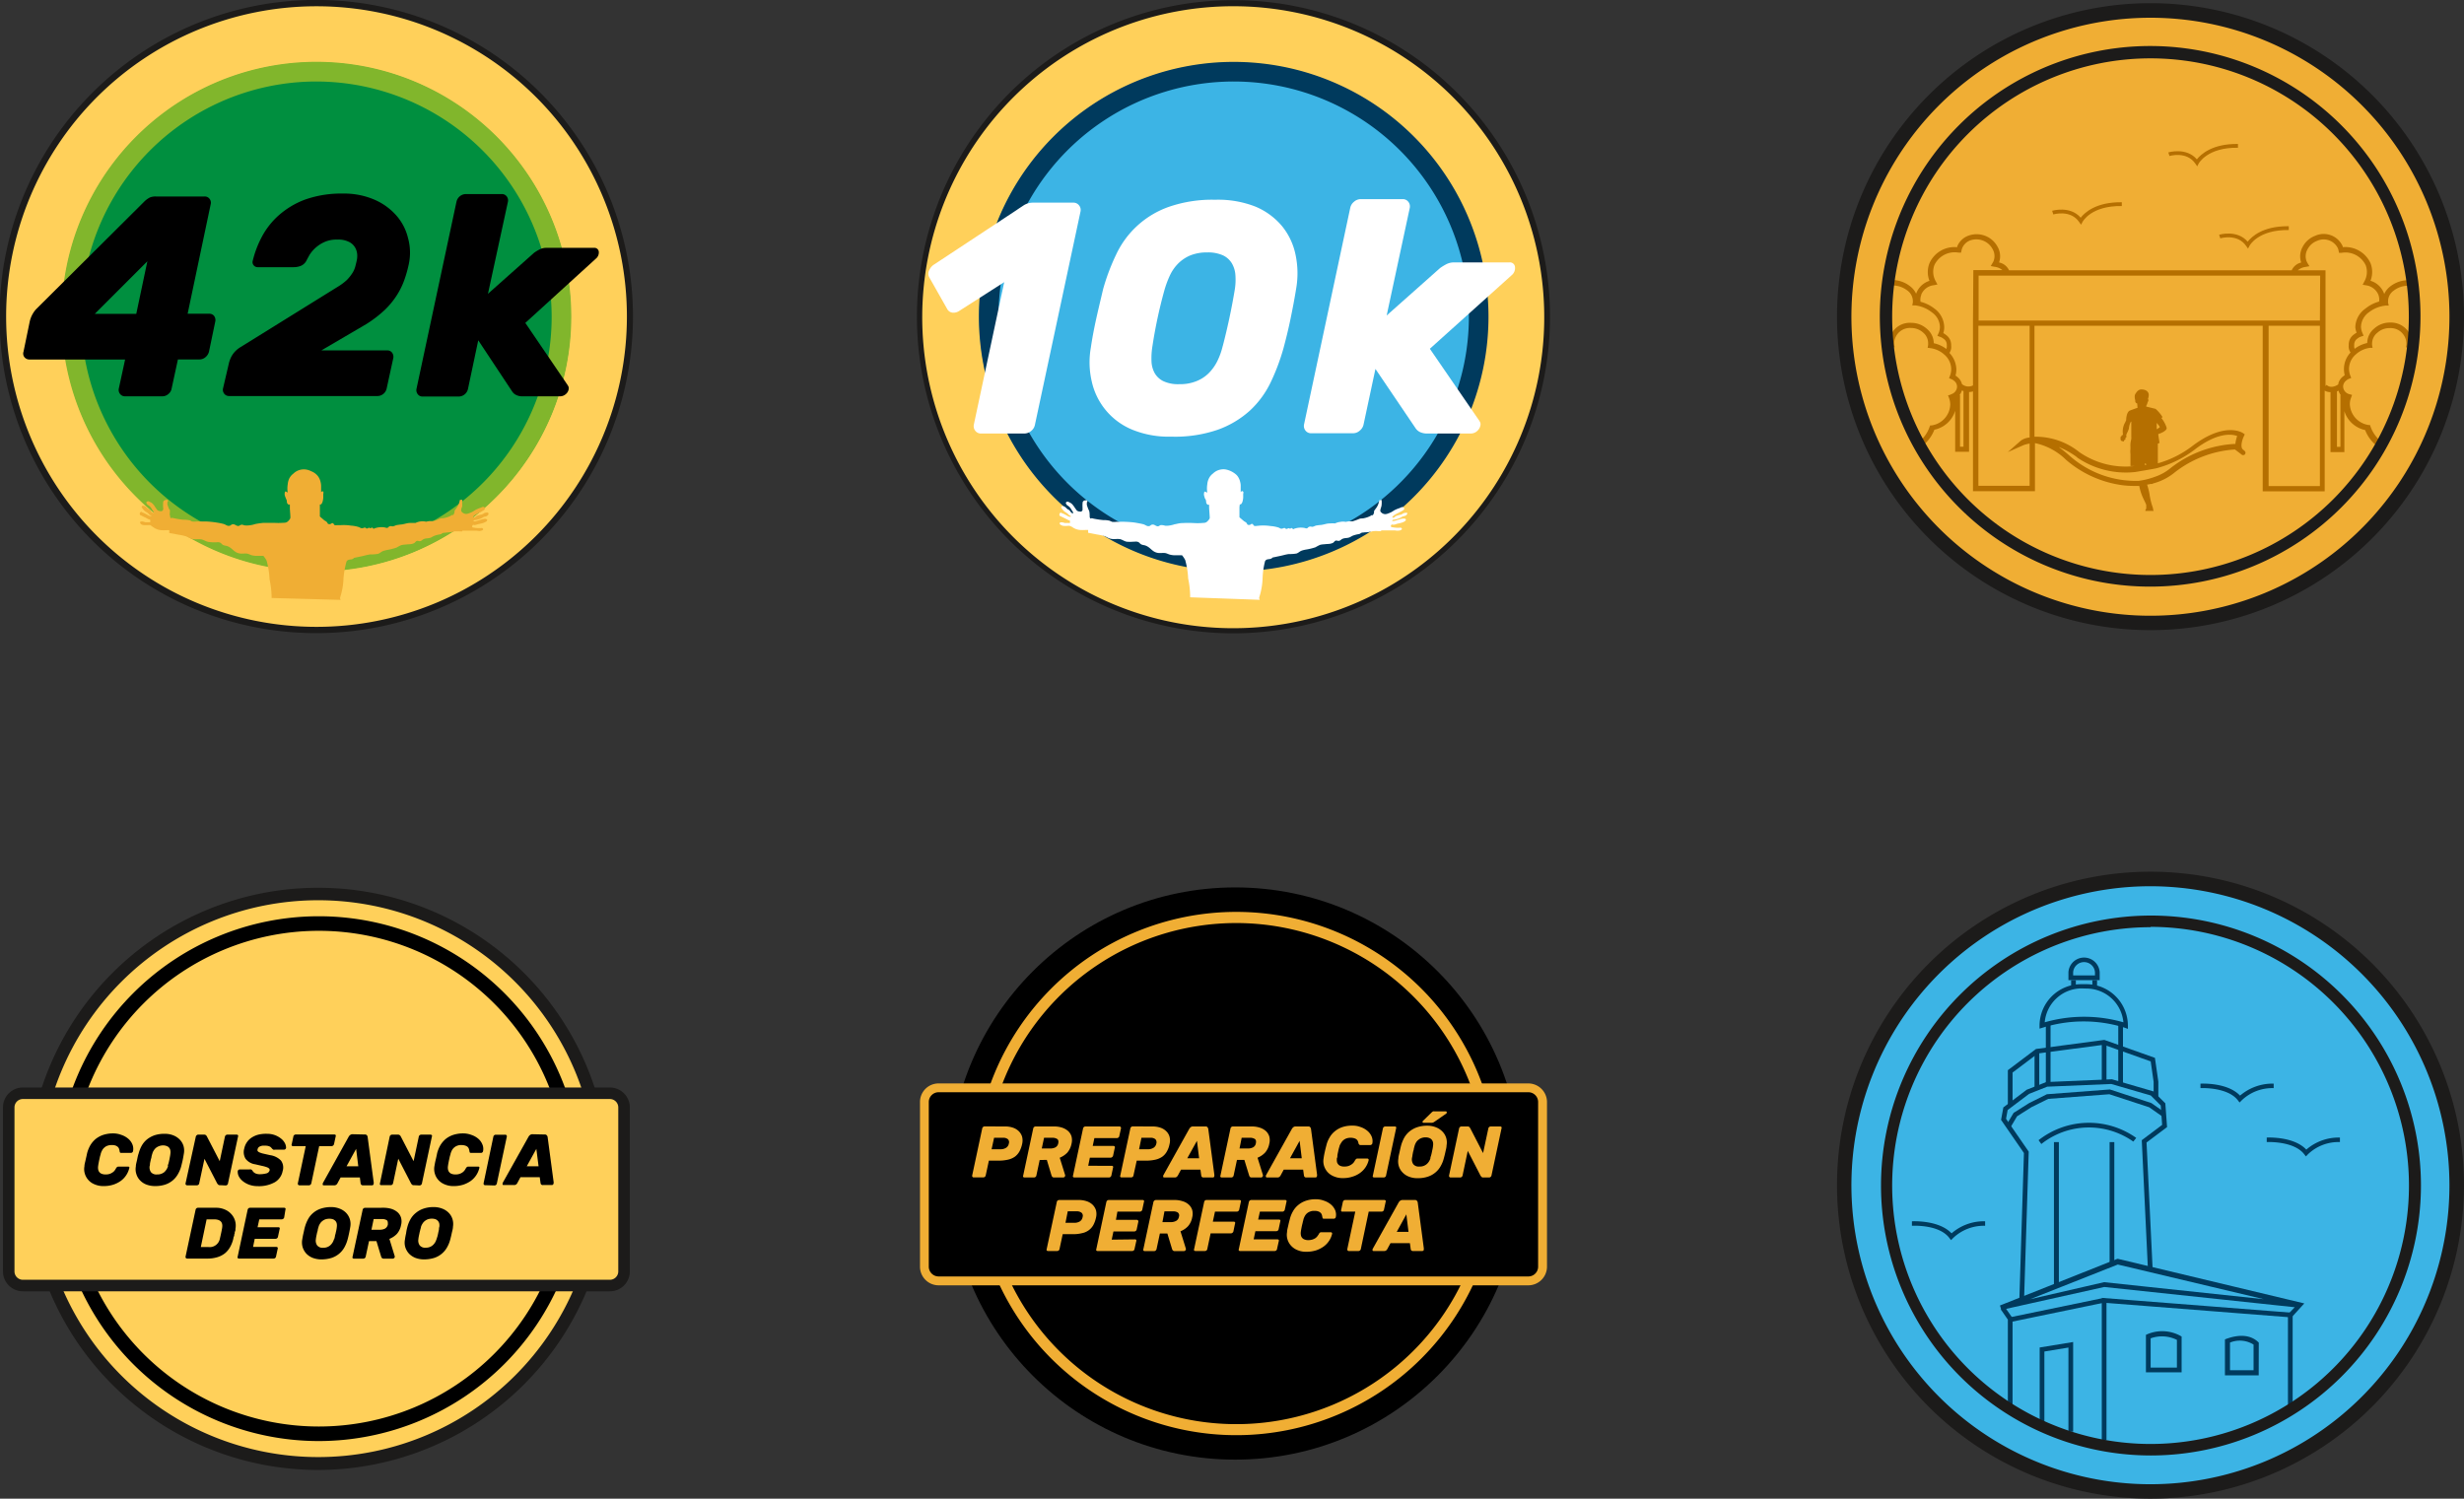 <svg xmlns="http://www.w3.org/2000/svg" xmlns:xlink="http://www.w3.org/1999/xlink" viewBox="0 0 355.49 216.23"><rect x="0" y="0" width="355.49" height="216.23" fill="#333333" stroke="none"/><defs><style>.cls-1{fill:none;}.cls-2{isolation:isolate;}.cls-3{fill:#ffd05a;}.cls-4{fill:#1c1b1a;}.cls-5{fill:#008f3f;}.cls-6{fill:#81b62c;}.cls-7,.cls-8{fill:#f0ae34;}.cls-13,.cls-7{fill-rule:evenodd;}.cls-9{clip-path:url(#clip-path);}.cls-10{fill:#b56f00;}.cls-11{fill:#3cb4e5;}.cls-12{fill:#003a5d;}.cls-13,.cls-14{fill:#fff;}.cls-15{clip-path:url(#clip-path-2);}.cls-16{mix-blend-mode:multiply;}</style><clipPath id="clip-path"><circle class="cls-1" cx="310.27" cy="45.7" r="38.84"/></clipPath><clipPath id="clip-path-2"><circle class="cls-1" cx="310.28" cy="170.28" r="38.11"/></clipPath></defs><g class="cls-2"><g id="Capa_2" data-name="Capa 2"><g id="Capa_1-2" data-name="Capa 1"><g id="Grupo_315" data-name="Grupo 315"><g id="Elipse_12" data-name="Elipse 12"><circle class="cls-3" cx="45.66" cy="45.69" r="45.23"/><path class="cls-4" d="M45.66,91.35a45.66,45.66,0,0,1-32.3-78h0a45.68,45.68,0,1,1,32.3,78ZM14,14a44.78,44.78,0,1,0,63.33,0A44.83,44.83,0,0,0,14,14Z"/></g></g><g id="Grupo_316" data-name="Grupo 316"><g id="Elipse_13" data-name="Elipse 13"><circle class="cls-5" cx="45.66" cy="45.69" r="36.68"/></g></g><g id="Grupo_317" data-name="Grupo 317"><g id="Trazado_476" data-name="Trazado 476"><path class="cls-6" d="M45.66,82.46A36.77,36.77,0,1,1,82.42,45.69h0A36.81,36.81,0,0,1,45.66,82.46Zm0-70.7A33.94,33.94,0,1,0,79.59,45.69h0A34,34,0,0,0,45.66,11.76Z"/></g></g><g id="Grupo_321" data-name="Grupo 321"><g id="Grupo_318" data-name="Grupo 318"><g id="Trazado_477" data-name="Trazado 477"><path d="M18.05,57.18a.87.87,0,0,1-.72-.33.92.92,0,0,1-.19-.78l.91-4.2H4.25a.91.91,0,0,1-.72-.33.83.83,0,0,1-.14-.79l.9-4.36a4,4,0,0,1,.91-1.77L20.81,29.09a3.2,3.2,0,0,1,.82-.6,2.15,2.15,0,0,1,.87-.14h7a.86.86,0,0,1,.72.32.9.9,0,0,1,.18.79L27.07,45.27H30.2a.84.84,0,0,1,.7.33,1,1,0,0,1,.16.78l-.91,4.37a1.53,1.53,0,0,1-.51.79,1.3,1.3,0,0,1-.85.32H25.67l-.91,4.2a1.28,1.28,0,0,1-.47.79,1.3,1.3,0,0,1-.84.33Zm1.61-11.9,1.6-7.58-7.58,7.58Z"/></g></g><g id="Grupo_319" data-name="Grupo 319"><g id="Trazado_478" data-name="Trazado 478"><path d="M59,38a17.36,17.36,0,0,1-.64,2.32,10.81,10.81,0,0,1-1.07,2.22,11.6,11.6,0,0,1-1.75,2.15,17.1,17.1,0,0,1-2.71,2.08l-6.47,3.79h9.51a.81.81,0,0,1,.7.33,1,1,0,0,1,.17.78l-.95,4.36a1.37,1.37,0,0,1-.47.79,1.34,1.34,0,0,1-.85.32H33.08a.87.87,0,0,1-.72-.32.9.9,0,0,1-.18-.79L33,52.52a4,4,0,0,1,.53-1.32,3.62,3.62,0,0,1,1.16-1.11l14-8.69a8.08,8.08,0,0,0,1.35-1,6.16,6.16,0,0,0,.8-1,3.39,3.39,0,0,0,.41-.91c.08-.3.15-.59.21-.86a3.18,3.18,0,0,0,.08-.81,2.33,2.33,0,0,0-.25-1,2.09,2.09,0,0,0-.86-.88,3.41,3.41,0,0,0-1.77-.37,4.19,4.19,0,0,0-1.94.39,4.92,4.92,0,0,0-1.29.88,4.61,4.61,0,0,0-.81,1c-.19.35-.33.6-.41.77a1.64,1.64,0,0,1-.81.75,2.87,2.87,0,0,1-1.05.19H37.2a.74.74,0,0,1-.6-.27.7.7,0,0,1-.14-.64,14.76,14.76,0,0,1,1.3-3.44,11.09,11.09,0,0,1,2.43-3.11A12.11,12.11,0,0,1,44,28.8a15.61,15.61,0,0,1,5.5-.87A11,11,0,0,1,54,28.8a8.93,8.93,0,0,1,3.18,2.29,7.59,7.59,0,0,1,1.68,3.23A7.89,7.89,0,0,1,59,38Z"/></g></g><g id="Grupo_320" data-name="Grupo 320"><g id="Trazado_479" data-name="Trazado 479"><path d="M70.4,42.39l6.67-5.93a6.36,6.36,0,0,1,.74-.45,2.07,2.07,0,0,1,1-.25h6.88a.63.63,0,0,1,.7.55v0a1.15,1.15,0,0,1-.41,1L75.79,46.59l6,8.82a2,2,0,0,1,.25.43,1,1,0,0,1,0,.35,1.19,1.19,0,0,1-.44.7,1.23,1.23,0,0,1-.76.29H75.47a2,2,0,0,1-1-.19,1.37,1.37,0,0,1-.58-.51L69,49.1l-1.48,7a1.37,1.37,0,0,1-.47.79,1.34,1.34,0,0,1-.85.32H61a.83.83,0,0,1-.72-.32.94.94,0,0,1-.19-.79l5.77-27a1.41,1.41,0,0,1,1.32-1.1h5.19a.86.86,0,0,1,.72.32.94.94,0,0,1,.19.79Z"/></g></g></g><g id="Grupo_322" data-name="Grupo 322"><g id="Trazado_480" data-name="Trazado 480"><path class="cls-7" d="M49.08,86.55c.16,0-.08-.1,0-.37a10,10,0,0,0,.48-2.76A12.7,12.7,0,0,1,50,81c.29-.44.73-.11,1.08-.51l1.14-.24c.47-.1.73-.2,1.21-.26a5.93,5.93,0,0,0,1.11-.08c.31-.11.43-.29.74-.41a5.47,5.47,0,0,1,.58-.15A8.63,8.63,0,0,0,57.23,79a5.32,5.32,0,0,1,.67-.35,4.11,4.11,0,0,1,.6-.08c.49-.07.83,0,1.26-.21.16-.1.19-.24.37-.31s.37.1.58,0,.2-.15.33-.22c.4-.22.72-.1,1.13-.27.18-.08.26-.15.44-.23a3.72,3.72,0,0,1,.65-.19,2.09,2.09,0,0,0,.36-.08c.09,0,.11-.1.2-.13a1,1,0,0,1,.35-.06c.36-.06.56-.05.93-.11.19,0,.3-.07.5-.09a5.15,5.15,0,0,1,.68,0h.42v-.1l.64,0H68.7c.28,0,.46.1.72,0a.49.49,0,0,0,.22-.1s.06,0,.06-.09a.16.16,0,0,0-.06-.13.26.26,0,0,0-.11-.07,3.57,3.57,0,0,1-.8,0,2.32,2.32,0,0,1-.38-.06c-.09,0-.16,0-.22-.1a.15.15,0,0,1,0-.13.18.18,0,0,1,.09-.13c.08-.06.15,0,.25,0s.39-.1.64-.16a4.72,4.72,0,0,0,.54-.13,1.38,1.38,0,0,0,.43-.19c.08,0,.14-.07.18-.15s.06-.1,0-.16-.08-.07-.15-.09a.58.58,0,0,0-.32,0,2,2,0,0,0-.46.12c-.3.08-.46.15-.77.22l-.27,0,.11-.16a2.83,2.83,0,0,0,.63-.13,2.54,2.54,0,0,0,.46-.17c.14-.07.21-.13.35-.19s.22,0,.35-.1a.47.47,0,0,0,.23-.18.21.21,0,0,0,.06-.18.19.19,0,0,0-.09-.14.36.36,0,0,0-.25,0c-.27,0-.38.17-.63.26a3.49,3.49,0,0,0-.72.2c-.15.07-.18.2-.35.23h-.16v-.14a1.64,1.64,0,0,1,.25-.21,5.24,5.24,0,0,1,.61-.34c.2-.11.32-.15.5-.27a.82.82,0,0,0,.25-.16c0-.07.11-.11.1-.19a.17.17,0,0,0-.08-.14.35.35,0,0,0-.16-.08c-.19,0-.29.09-.47.15s-.42.16-.62.26-.33.22-.55.33a3.38,3.38,0,0,1-.44.18,1.12,1.12,0,0,1-.41.1.93.93,0,0,1-.33-.07.78.78,0,0,1-.24-.16.38.38,0,0,1-.15-.22.43.43,0,0,1,0-.16c0-.19.1-.29.14-.48a1.75,1.75,0,0,0,0-.4,2,2,0,0,0,0-.34c0-.08,0-.14,0-.2s-.13,0-.21,0h-.12a3.43,3.43,0,0,1-.11.46,2.77,2.77,0,0,1-.29.6l-.37.51,0,.14a.85.85,0,0,1-.09.31.6.6,0,0,1-.14.21l-.06-.09a2.82,2.82,0,0,1-.67.34,4.42,4.42,0,0,1-.52.14c-.26.06-.42,0-.69.12s-.54.26-.92.32c-.19,0-.3,0-.49,0a4.34,4.34,0,0,0-.52.09,2.33,2.33,0,0,0-1.53.18q-.36,0-.72,0c-.51,0-.79.15-1.29.22a6.83,6.83,0,0,0-.79.11,3.29,3.29,0,0,1-.44.16c-.19,0-.32-.07-.5,0s-.18.19-.33.22-.26-.05-.43-.07a2.87,2.87,0,0,0-1.27.1c-.11,0-.16.1-.27.09s-.14-.17-.26-.16-.1.09-.17.1-.14-.07-.23-.08-.21.14-.35.11-.13-.1-.23-.13-.31.13-.52.09a1.3,1.3,0,0,1-.32-.14,4.4,4.4,0,0,0-1.19-.23,6.68,6.68,0,0,0-1.48-.07l-.53,0a1,1,0,0,1-.3,0c-.17,0-.17-.29-.35-.29s-.19.1-.33.13a.37.37,0,0,1-.23,0c-.17,0-.16-.21-.29-.31a1.27,1.27,0,0,0-.31-.2l-.67-.58V73.19l0-.41a.12.12,0,0,0,.1,0c.07,0,.1,0,.15-.1a1,1,0,0,0,.15-.33,2.62,2.62,0,0,0,.09-.56c0-.19,0-.29,0-.48s.08-.21,0-.34,0-.06,0-.08-.09,0-.15,0a.4.4,0,0,0-.16.13l0-.86a2.3,2.3,0,0,0-.07-.58,2.23,2.23,0,0,0-.22-.61,1.89,1.89,0,0,0-.34-.46,2.24,2.24,0,0,0-.78-.51,2.62,2.62,0,0,0-.68-.24,2.21,2.21,0,0,0-.81,0,2.13,2.13,0,0,0-1.11.58,2,2,0,0,0-.63.79,2.48,2.48,0,0,0-.18.76,3.72,3.72,0,0,0,0,1.2.36.36,0,0,0-.14-.11c-.07,0-.12-.1-.19-.07s-.08.12-.1.21a.91.91,0,0,0,.07.54,4,4,0,0,0,.2.48c.06.2,0,.38.13.53s.11.13.21.12a.15.15,0,0,0,.13,0c0,.22,0,.34,0,.56s.1,1.24.07,1.38a.58.58,0,0,1-.18.3,1.07,1.07,0,0,1-.26.26c-.24.17-.45.12-.76.15a9.55,9.55,0,0,1-1.07,0c-.55,0-1.09,0-1.64,0a11.58,11.58,0,0,0-1.16.17,3.93,3.93,0,0,1-1,.2,3,3,0,0,1-.42,0c-.22,0-.34-.13-.56-.1s-.26.15-.44.18c-.35,0-.53-.32-.87-.23-.16,0-.22.15-.38.19-.37.1-.56-.17-.92-.26a9.35,9.35,0,0,0-1-.2,13,13,0,0,0-1.52-.15c-.54,0-.84,0-1.38,0a1.82,1.82,0,0,1-.57,0c-.15,0-.21-.11-.36-.16a3.67,3.67,0,0,0-.93-.09,10.56,10.56,0,0,1-1.37-.22l-.29-.06-.11.06a.26.26,0,0,1-.11-.07c-.08-.1,0-.21-.07-.33s0-.41,0-.65-.09-.19-.13-.28a2.79,2.79,0,0,1-.14-.37,1.34,1.34,0,0,1-.09-.26.82.82,0,0,1,0-.27.37.37,0,0,1,0-.14s.07,0,.08-.1,0-.11-.08-.16a.32.32,0,0,0-.27,0,.41.41,0,0,0-.29.16c-.08.11-.06.19-.07.32a4.53,4.53,0,0,0,0,.52c0,.16.05.26,0,.4a.35.35,0,0,1-.18.2.43.43,0,0,1-.25,0,.53.53,0,0,1-.28-.07c-.17-.08-.21-.21-.33-.36s-.19-.33-.35-.5a1.14,1.14,0,0,0-.47-.37c-.15-.07-.28-.17-.43-.08a.21.21,0,0,0-.13.13c0,.12.06.18.12.27s.3.2.45.37a2.21,2.21,0,0,1,.3.45c.06.1.15.15.16.27s0,.13,0,.18-.15-.06-.24-.12-.16-.26-.31-.37-.16-.07-.25-.14-.15-.15-.27-.24a.74.74,0,0,0-.27-.16c-.1,0-.19-.07-.28,0a.2.2,0,0,0-.08.13c0,.12.09.18.16.28a1.38,1.38,0,0,0,.28.31c.16.14.28.17.44.3s.19.24.37.32.08,0,.11,0,.06.08,0,.11-.07,0-.11,0c-.21,0-.3-.12-.49-.2a5.68,5.68,0,0,0-.55-.28c-.13,0-.22-.17-.34-.1a.29.29,0,0,0-.12.15.26.26,0,0,0,0,.24c.06.1.16.1.27.16s.26.14.44.22.36.2.61.31c.06,0,.12,0,.16.07a.2.2,0,0,1,0,.17c0,.06,0,.12,0,.16s-.11,0-.18,0l-.27,0-.28,0a2.26,2.26,0,0,0-.37-.11c-.1,0-.18,0-.26,0a.21.21,0,0,0-.1.14c0,.1.05.15.12.23a.75.75,0,0,0,.37.15,3.88,3.88,0,0,0,.68,0l.26,0A1.25,1.25,0,0,1,22,76c.17.08.24.17.41.25a2.43,2.43,0,0,0,.78.24,5.78,5.78,0,0,0,.93,0h.3l0,.41L25,77l.76.15a9.23,9.23,0,0,1,1,.21c.36.11.52.28.88.38.55.15.9,0,1.44.09.38.09.56.27,1,.36a7.26,7.26,0,0,0,.93.06c.33,0,.57-.09.85.1.09.07.13.14.22.21.26.19.48.14.78.26.66.27.86.81,1.56,1,.46.12.77,0,1.24.06.29.06.44.18.73.25a4,4,0,0,0,.48.07l.46,0H38a3.87,3.87,0,0,1,.46.68,12.09,12.09,0,0,1,.43,2.68,13.73,13.73,0,0,1,.3,2.72"/></g></g><g id="Grupo_341" data-name="Grupo 341"><g id="Grupo_331" data-name="Grupo 331"><g id="Elipse_16" data-name="Elipse 16"><circle cx="178.21" cy="169.32" r="41.28"/></g></g><g id="Grupo_332" data-name="Grupo 332"><g id="Trazado_486" data-name="Trazado 486"><path class="cls-8" d="M178.36,207.07a37.75,37.75,0,1,1,37.75-37.75A37.75,37.75,0,0,1,178.36,207.07Zm0-73.89a36.15,36.15,0,1,0,36.15,36.14h0A36.18,36.18,0,0,0,178.36,133.18Z"/></g></g><g id="Grupo_335" data-name="Grupo 335"><g id="Grupo_333" data-name="Grupo 333"><g id="Rectángulo_14" data-name="Rectángulo 14"><rect x="133.37" y="156.95" width="89.18" height="27.86" rx="1.05"/></g></g><g id="Grupo_334" data-name="Grupo 334"><g id="Trazado_487" data-name="Trazado 487"><path class="cls-8" d="M220.5,185.45H135.41a2.69,2.69,0,0,1-2.68-2.69V159a2.68,2.68,0,0,1,2.68-2.68H220.5a2.7,2.7,0,0,1,2.69,2.68v23.77A2.7,2.7,0,0,1,220.5,185.45Zm-85.09-27.86A1.42,1.42,0,0,0,134,159v23.76a1.42,1.42,0,0,0,1.41,1.41H220.5a1.41,1.41,0,0,0,1.41-1.41V159a1.41,1.41,0,0,0-1.41-1.41Z"/></g></g></g><g id="Grupo_340" data-name="Grupo 340"><g id="Trazado_491" data-name="Trazado 491"><path class="cls-8" d="M145,162.53a3.45,3.45,0,0,1,1.1.16,2.26,2.26,0,0,1,.86.5,1.94,1.94,0,0,1,.5.81,2.24,2.24,0,0,1,0,1.09,4,4,0,0,1-.39,1.06,2.43,2.43,0,0,1-.65.74,2.83,2.83,0,0,1-1,.43,5.78,5.78,0,0,1-1.31.14h-1.44l-.46,2.14a.34.34,0,0,1-.13.2.32.32,0,0,1-.21.08h-1.38a.18.18,0,0,1-.18-.08.21.21,0,0,1-.05-.2l1.45-6.79a.32.32,0,0,1,.12-.2.31.31,0,0,1,.22-.09Zm-1.94,3.29h1.29a1.51,1.51,0,0,0,.78-.2.89.89,0,0,0,.42-.63.59.59,0,0,0-.16-.64,1.05,1.05,0,0,0-.69-.19h-1.28Z"/></g><g id="Trazado_492" data-name="Trazado 492"><path class="cls-8" d="M152.06,162.53a3.7,3.7,0,0,1,1.14.16,2.52,2.52,0,0,1,.88.48,1.75,1.75,0,0,1,.51.79,2.19,2.19,0,0,1,0,1.08,2.83,2.83,0,0,1-.6,1.26,3.19,3.19,0,0,1-1.1.74l.78,2.5a.24.24,0,0,1,0,.12.27.27,0,0,1-.1.16.23.23,0,0,1-.17.07H152.1a.35.35,0,0,1-.28-.09.72.72,0,0,1-.11-.19l-.68-2.25H150l-.48,2.25a.32.32,0,0,1-.12.2.35.35,0,0,1-.22.08h-1.37a.27.27,0,0,1-.19-.08.24.24,0,0,1,0-.2l1.45-6.8a.35.35,0,0,1,.33-.28Zm-1.76,3.18h1.19a1.69,1.69,0,0,0,.77-.16.84.84,0,0,0,.42-.61c.06-.3,0-.5-.17-.61a1.29,1.29,0,0,0-.69-.17h-1.19Z"/></g><g id="Trazado_493" data-name="Trazado 493"><path class="cls-8" d="M160.4,168.21a.18.18,0,0,1,.18.08.24.24,0,0,1,0,.2l-.24,1.12a.33.33,0,0,1-.12.19.31.31,0,0,1-.22.09h-5a.25.25,0,0,1-.19-.09.21.21,0,0,1,0-.19l1.45-6.8a.35.35,0,0,1,.33-.28h4.91a.18.18,0,0,1,.18.08.24.24,0,0,1,.05.2l-.25,1.12a.25.25,0,0,1-.12.19.31.31,0,0,1-.22.09h-3.25l-.24,1.13h3a.21.21,0,0,1,.18.09.21.21,0,0,1,0,.2l-.24,1.11a.34.34,0,0,1-.13.2.31.31,0,0,1-.22.09h-3l-.24,1.17Z"/></g><g id="Trazado_494" data-name="Trazado 494"><path class="cls-8" d="M166.27,162.53a3.45,3.45,0,0,1,1.1.16,2.19,2.19,0,0,1,.86.5,1.76,1.76,0,0,1,.5.81,2.12,2.12,0,0,1,0,1.09,3.39,3.39,0,0,1-.39,1.06,2.3,2.3,0,0,1-.65.74,2.86,2.86,0,0,1-1,.43,5.78,5.78,0,0,1-1.31.14H164l-.47,2.14a.28.28,0,0,1-.12.2.32.32,0,0,1-.21.08h-1.38a.21.21,0,0,1-.19-.08.23.23,0,0,1,0-.2l1.45-6.79a.32.32,0,0,1,.12-.2.31.31,0,0,1,.22-.09Zm-1.93,3.29h1.29a1.48,1.48,0,0,0,.77-.2.91.91,0,0,0,.43-.63.63.63,0,0,0-.16-.64,1.08,1.08,0,0,0-.69-.19h-1.3Z"/></g><g id="Trazado_495" data-name="Trazado 495"><path class="cls-8" d="M173.92,162.53a.32.32,0,0,1,.29.11.7.7,0,0,1,.11.23l.88,6.63c0,.26,0,.39-.26.39h-1.27a.34.34,0,0,1-.28-.09.38.38,0,0,1-.08-.17l-.12-.87h-2.8l-.47.87a.8.8,0,0,1-.15.17.44.44,0,0,1-.31.09H168c-.1,0-.16,0-.18-.11a.36.36,0,0,1,.06-.28l3.7-6.63a.87.87,0,0,1,.2-.23.49.49,0,0,1,.35-.11Zm-2.63,4.59H173l-.31-2.52Z"/></g><g id="Trazado_496" data-name="Trazado 496"><path class="cls-8" d="M180.59,162.53a3.63,3.63,0,0,1,1.13.16,2.48,2.48,0,0,1,.89.48,1.75,1.75,0,0,1,.51.79,2.08,2.08,0,0,1,0,1.08,2.64,2.64,0,0,1-.6,1.26,3.15,3.15,0,0,1-1.09.74l.78,2.5v.12a.34.34,0,0,1-.1.16.24.24,0,0,1-.18.07h-1.32a.38.38,0,0,1-.29-.09.69.69,0,0,1-.1-.19l-.69-2.25h-1.07l-.48,2.25a.37.37,0,0,1-.12.2.35.35,0,0,1-.22.08h-1.38a.23.23,0,0,1-.18-.08.24.24,0,0,1,0-.2l1.45-6.8a.37.37,0,0,1,.12-.2.35.35,0,0,1,.22-.08Zm-1.76,3.18H180a1.69,1.69,0,0,0,.77-.16.81.81,0,0,0,.42-.61c.06-.3,0-.5-.16-.61a1.3,1.3,0,0,0-.7-.17h-1.19Z"/></g><g id="Trazado_497" data-name="Trazado 497"><path class="cls-8" d="M188.74,162.53a.32.32,0,0,1,.29.11.54.54,0,0,1,.11.23l.88,6.63c0,.26-.05.39-.26.39h-1.27a.35.35,0,0,1-.28-.09.38.38,0,0,1-.08-.17l-.12-.87h-2.8l-.47.87a.8.8,0,0,1-.15.17.44.44,0,0,1-.31.09H182.8a.16.16,0,0,1-.17-.11.36.36,0,0,1,.06-.28l3.7-6.63a.87.87,0,0,1,.2-.23.49.49,0,0,1,.35-.11Zm-2.63,4.59h1.7l-.31-2.52Z"/></g><g id="Trazado_498" data-name="Trazado 498"><path class="cls-8" d="M193.26,165.33c0,.09-.06.21-.1.37s-.08.33-.11.5a5.09,5.09,0,0,0-.1.51c0,.17,0,.29-.07.38a1.85,1.85,0,0,0,0,.47.67.67,0,0,0,.15.38.7.7,0,0,0,.34.27,1.27,1.27,0,0,0,.58.1,1.74,1.74,0,0,0,.6-.08A1.65,1.65,0,0,0,195,168a1.2,1.2,0,0,0,.29-.26,1.67,1.67,0,0,0,.18-.28,1.24,1.24,0,0,1,.17-.23.32.32,0,0,1,.25-.07h1.38a.19.19,0,0,1,.19.23,3.17,3.17,0,0,1-1.22,1.83,3.71,3.71,0,0,1-1.11.55,4.23,4.23,0,0,1-1.41.21,3.06,3.06,0,0,1-1.23-.23,2.51,2.51,0,0,1-.93-.61,2.45,2.45,0,0,1-.53-.91,2.28,2.28,0,0,1-.07-1.1,9.26,9.26,0,0,1,.17-.93c.07-.33.15-.64.23-.94a3.9,3.9,0,0,1,.44-1.1,3.15,3.15,0,0,1,.75-.91,3.46,3.46,0,0,1,1.09-.62,4.39,4.39,0,0,1,1.48-.22,3.1,3.1,0,0,1,1.17.2,3,3,0,0,1,1,.56,2.17,2.17,0,0,1,.6.81,1.7,1.7,0,0,1,.1,1,.25.25,0,0,1-.11.16.29.29,0,0,1-.18.07h-1.37c-.12,0-.2,0-.22-.07A.62.62,0,0,1,196,165a1.28,1.28,0,0,0-.07-.28.74.74,0,0,0-.16-.27.94.94,0,0,0-.33-.2,1.9,1.9,0,0,0-.58-.09,1.87,1.87,0,0,0-.62.1,1.45,1.45,0,0,0-.76.66A2.37,2.37,0,0,0,193.26,165.33Z"/></g><g id="Trazado_499" data-name="Trazado 499"><path class="cls-8" d="M198.26,169.89a.27.27,0,0,1-.19-.08.24.24,0,0,1,0-.2l1.45-6.8a.32.32,0,0,1,.12-.2.34.34,0,0,1,.21-.08h1.38a.24.24,0,0,1,.19.08.24.24,0,0,1,0,.2l-1.45,6.8a.28.28,0,0,1-.12.2.32.32,0,0,1-.21.08Z"/></g><g id="Trazado_500" data-name="Trazado 500"><path class="cls-8" d="M202.14,165.27a5.38,5.38,0,0,1,.45-1.11,3.25,3.25,0,0,1,.75-.9,3.55,3.55,0,0,1,1.09-.61,4.46,4.46,0,0,1,1.49-.23,3.34,3.34,0,0,1,1.25.23,2.64,2.64,0,0,1,.93.61,2.24,2.24,0,0,1,.54.9,2.32,2.32,0,0,1,.06,1.11c0,.3-.1.62-.17.95s-.15.64-.23.92a4.31,4.31,0,0,1-.45,1.11,3.15,3.15,0,0,1-.75.91,3.26,3.26,0,0,1-1.09.61,4.41,4.41,0,0,1-1.49.22,3.14,3.14,0,0,1-1.25-.22,2.47,2.47,0,0,1-.92-.61,2.28,2.28,0,0,1-.54-.91,2.45,2.45,0,0,1-.06-1.11c0-.28.1-.59.17-.92S202.06,165.57,202.14,165.27Zm4.23,1.82c0-.13.07-.26.11-.42s.08-.31.11-.47.07-.32.1-.47.05-.29.06-.41a1.55,1.55,0,0,0,0-.48,1,1,0,0,0-.17-.38.83.83,0,0,0-.36-.26,1.44,1.44,0,0,0-.54-.1,1.7,1.7,0,0,0-.59.1,1.36,1.36,0,0,0-.45.26,1.24,1.24,0,0,0-.34.38,2.06,2.06,0,0,0-.21.48l-.11.41c0,.15-.07.31-.11.47l-.09.47c0,.15-.05.29-.07.42a1.26,1.26,0,0,0,.18.87,1,1,0,0,0,.9.35,1.49,1.49,0,0,0,1.05-.35,1.76,1.76,0,0,0,.54-.87Zm.16-6.57a.91.91,0,0,1,.23-.17.69.69,0,0,1,.2,0h1.61a.14.14,0,0,1,.16.12h0a.2.2,0,0,1-.09.21L207,161.82l-.21.13a.65.65,0,0,1-.27.05h-1.12c-.09,0-.14,0-.16-.1a.16.16,0,0,1,.05-.17Z"/></g><g id="Trazado_501" data-name="Trazado 501"><path class="cls-8" d="M214,169.89a.32.32,0,0,1-.26-.09c-.05-.05-.09-.11-.14-.17l-1.84-3.58-.75,3.56a.36.36,0,0,1-.34.28h-1.38a.23.23,0,0,1-.18-.08.24.24,0,0,1-.05-.2l1.45-6.8a.37.37,0,0,1,.12-.2.35.35,0,0,1,.22-.08h.88a.37.37,0,0,1,.27.09l.11.15,1.86,3.6.76-3.56a.32.32,0,0,1,.12-.2.35.35,0,0,1,.22-.08h1.37a.26.26,0,0,1,.19.08.29.29,0,0,1,0,.2l-1.45,6.8a.34.34,0,0,1-.13.2.3.3,0,0,1-.21.08Z"/></g><g id="Trazado_502" data-name="Trazado 502"><path class="cls-8" d="M155.66,173.14a3.46,3.46,0,0,1,1.1.17,2.26,2.26,0,0,1,.86.5,1.94,1.94,0,0,1,.5.81,2.19,2.19,0,0,1,0,1.08,4,4,0,0,1-.39,1.07,2.39,2.39,0,0,1-.65.73,2.49,2.49,0,0,1-1,.43,5.16,5.16,0,0,1-1.31.14h-1.45l-.46,2.15a.32.32,0,0,1-.12.2.35.35,0,0,1-.22.08H151.2a.26.26,0,0,1-.19-.08.29.29,0,0,1,0-.2l1.46-6.8a.28.28,0,0,1,.12-.2.32.32,0,0,1,.21-.08Zm-1.94,3.29H155a1.49,1.49,0,0,0,.77-.19.89.89,0,0,0,.42-.64.58.58,0,0,0-.16-.63,1.12,1.12,0,0,0-.69-.2h-1.29Z"/></g><g id="Trazado_503" data-name="Trazado 503"><path class="cls-8" d="M163.75,178.82a.23.23,0,0,1,.18.08.24.24,0,0,1,0,.2l-.25,1.12a.28.28,0,0,1-.12.2.32.32,0,0,1-.21.08h-5a.21.21,0,0,1-.18-.08.21.21,0,0,1,0-.2l1.45-6.8a.41.41,0,0,1,.12-.2.35.35,0,0,1,.22-.08h4.9a.23.23,0,0,1,.18.08.21.21,0,0,1,0,.2l-.24,1.12a.34.34,0,0,1-.13.2.35.35,0,0,1-.22.08h-3.24L161,176h3a.23.23,0,0,1,.18.08.21.21,0,0,1,.05.2l-.24,1.12a.34.34,0,0,1-.13.2.35.35,0,0,1-.22.08h-3l-.25,1.18Z"/></g><g id="Trazado_504" data-name="Trazado 504"><path class="cls-8" d="M169.47,173.14a3.6,3.6,0,0,1,1.13.17,2.21,2.21,0,0,1,.89.48,1.77,1.77,0,0,1,.51.78,2.12,2.12,0,0,1,0,1.09,2.64,2.64,0,0,1-.59,1.25,2.93,2.93,0,0,1-1.1.74l.78,2.51a.2.2,0,0,1,0,.11.27.27,0,0,1-.1.17.28.28,0,0,1-.17.07h-1.33a.33.33,0,0,1-.28-.1.45.45,0,0,1-.11-.19l-.68-2.25h-1.08l-.48,2.25a.37.37,0,0,1-.12.2.31.31,0,0,1-.22.09h-1.38a.21.21,0,0,1-.18-.09.24.24,0,0,1,0-.2l1.45-6.79a.34.34,0,0,1,.13-.2.4.4,0,0,1,.21-.09Zm-1.76,3.19h1.19a1.58,1.58,0,0,0,.77-.17.82.82,0,0,0,.42-.61.54.54,0,0,0-.17-.61,1.2,1.2,0,0,0-.69-.16H168Z"/></g><g id="Trazado_505" data-name="Trazado 505"><path class="cls-8" d="M178.83,173.14a.27.27,0,0,1,.19.08.24.24,0,0,1,0,.2l-.24,1.12a.34.34,0,0,1-.13.2.35.35,0,0,1-.22.08h-3.14l-.31,1.45H178a.18.18,0,0,1,.18.08.2.2,0,0,1,0,.2l-.23,1.11a.34.34,0,0,1-.13.2.31.31,0,0,1-.22.09h-2.94l-.48,2.27a.32.32,0,0,1-.12.2.34.34,0,0,1-.21.08h-1.38a.27.27,0,0,1-.19-.08.24.24,0,0,1,0-.2l1.45-6.8a.28.28,0,0,1,.12-.2.32.32,0,0,1,.21-.08Z"/></g><g id="Trazado_506" data-name="Trazado 506"><path class="cls-8" d="M184.31,178.82a.23.23,0,0,1,.18.08.24.24,0,0,1,0,.2l-.25,1.12a.28.28,0,0,1-.12.2.32.32,0,0,1-.21.08h-5a.21.21,0,0,1-.18-.08.21.21,0,0,1,0-.2l1.45-6.8a.36.36,0,0,1,.33-.28h4.91a.23.23,0,0,1,.18.08.24.24,0,0,1,0,.2l-.24,1.12a.34.34,0,0,1-.13.2.35.35,0,0,1-.22.08h-3.24l-.25,1.14h3a.24.24,0,0,1,.19.08.24.24,0,0,1,0,.2l-.24,1.12a.32.32,0,0,1-.12.2.4.4,0,0,1-.23.08h-3l-.25,1.18Z"/></g><g id="Trazado_507" data-name="Trazado 507"><path class="cls-8" d="M188.05,175.94c0,.09-.06.22-.09.38s-.08.32-.12.5-.07.34-.1.5-.05.29-.06.38a1.48,1.48,0,0,0,0,.47.79.79,0,0,0,.49.65,1.43,1.43,0,0,0,.58.11,2.1,2.1,0,0,0,.61-.09,2,2,0,0,0,.42-.2,1.44,1.44,0,0,0,.28-.27l.19-.27a.78.78,0,0,1,.16-.24.37.37,0,0,1,.25-.07H192a.19.19,0,0,1,.19.23,3.17,3.17,0,0,1-1.22,1.83,4.14,4.14,0,0,1-1.11.56,4.79,4.79,0,0,1-1.4.2,3.07,3.07,0,0,1-1.24-.23,2.47,2.47,0,0,1-.92-.61,2.35,2.35,0,0,1-.54-.91,2.28,2.28,0,0,1-.07-1.1c0-.29.1-.6.17-.93s.15-.64.23-.94a4.22,4.22,0,0,1,.44-1.1,3.15,3.15,0,0,1,.75-.91,3.46,3.46,0,0,1,1.09-.62,4.4,4.4,0,0,1,1.48-.23,3.32,3.32,0,0,1,1.17.21,3,3,0,0,1,1,.55,2.26,2.26,0,0,1,.61.82,1.74,1.74,0,0,1,.09,1,.3.3,0,0,1-.28.23h-1.38c-.12,0-.2,0-.22-.06a.73.73,0,0,1-.07-.24,1.43,1.43,0,0,0-.07-.28.63.63,0,0,0-.16-.26.92.92,0,0,0-.34-.21,1.54,1.54,0,0,0-.57-.08,1.47,1.47,0,0,0-.62.1,1.36,1.36,0,0,0-.76.65A2.76,2.76,0,0,0,188.05,175.94Z"/></g><g id="Trazado_508" data-name="Trazado 508"><path class="cls-8" d="M199.72,173.14a.27.27,0,0,1,.19.08.24.24,0,0,1,0,.2l-.24,1.12a.32.32,0,0,1-.12.2.4.4,0,0,1-.23.08h-1.85l-1.14,5.4a.34.34,0,0,1-.13.2.3.3,0,0,1-.21.08h-1.38a.18.18,0,0,1-.18-.08.24.24,0,0,1-.05-.2l1.15-5.4h-1.85a.18.18,0,0,1-.18-.08.24.24,0,0,1,0-.2l.24-1.12a.36.36,0,0,1,.33-.28Z"/></g><g id="Trazado_509" data-name="Trazado 509"><path class="cls-8" d="M204.14,173.14a.33.33,0,0,1,.29.12.45.45,0,0,1,.11.23l.88,6.62c0,.26,0,.39-.26.39h-1.27a.32.32,0,0,1-.28-.09.34.34,0,0,1-.08-.17l-.12-.87h-2.8l-.47.87a.5.5,0,0,1-.15.17.44.44,0,0,1-.31.09H198.2c-.1,0-.16,0-.18-.1a.43.43,0,0,1,.07-.29l3.7-6.62a.74.74,0,0,1,.2-.23.55.55,0,0,1,.35-.12Zm-2.63,4.6h1.7l-.31-2.53Z"/></g></g></g><g id="Grupo_363" data-name="Grupo 363"><g id="Grupo_359" data-name="Grupo 359"><g id="Elipse_20" data-name="Elipse 20"><circle class="cls-3" cx="45.91" cy="170.06" r="41.1"/></g><g id="Trazado_572" data-name="Trazado 572"><path class="cls-4" d="M45.91,212.09a42,42,0,1,1,42-42h0A42.08,42.08,0,0,1,45.91,212.09Zm0-82.2a40.17,40.17,0,1,0,40.17,40.17,40.18,40.18,0,0,0-40.17-40.17Z"/></g></g><g id="Grupo_360" data-name="Grupo 360"><g id="Trazado_573" data-name="Trazado 573"><path d="M46,207.92a37.86,37.86,0,1,1,37.86-37.86h0A37.91,37.91,0,0,1,46,207.92Zm0-73.62a35.76,35.76,0,1,0,35.76,35.76A35.76,35.76,0,0,0,46,134.3Z"/></g></g><g id="Grupo_361" data-name="Grupo 361"><g id="Rectángulo_18" data-name="Rectángulo 18"><rect class="cls-3" x="1.26" y="157.74" width="88.79" height="27.74" rx="1.05"/></g><g id="Trazado_574" data-name="Trazado 574"><path class="cls-4" d="M88,186.31H3.3a2.87,2.87,0,0,1-2.87-2.87V159.78a2.87,2.87,0,0,1,2.87-2.87H88a2.88,2.88,0,0,1,2.87,2.87v23.66A2.87,2.87,0,0,1,88,186.31ZM3.3,158.57a1.21,1.21,0,0,0-1.21,1.21v23.66a1.21,1.21,0,0,0,1.21,1.21H88a1.21,1.21,0,0,0,1.2-1.21V159.78a1.21,1.21,0,0,0-1.2-1.21Z"/></g></g><g id="Grupo_362" data-name="Grupo 362"><g id="Trazado_575" data-name="Trazado 575"><path d="M14.53,166.48c0,.09-.06.21-.1.37s-.07.33-.11.5-.07.34-.1.5-.05.3-.06.39a1.41,1.41,0,0,0,0,.46.75.75,0,0,0,.15.38.76.76,0,0,0,.34.27,1.4,1.4,0,0,0,.57.1,1.8,1.8,0,0,0,.61-.08,1.77,1.77,0,0,0,.41-.21,1.2,1.2,0,0,0,.29-.26,2.68,2.68,0,0,0,.18-.28.91.91,0,0,1,.17-.23.37.37,0,0,1,.25-.07h1.37a.17.17,0,0,1,.15.07.16.16,0,0,1,0,.16,3.21,3.21,0,0,1-1.22,1.83,4,4,0,0,1-1.1.55,4.43,4.43,0,0,1-1.4.2,3.06,3.06,0,0,1-1.23-.23,2.38,2.38,0,0,1-1.45-1.52,2.23,2.23,0,0,1-.07-1.09c0-.29.1-.59.17-.92s.15-.64.22-1a4.7,4.7,0,0,1,.44-1.09,3.64,3.64,0,0,1,.75-.91,3.55,3.55,0,0,1,1.09-.61,4.61,4.61,0,0,1,1.47-.23,3.32,3.32,0,0,1,1.17.21,3,3,0,0,1,1,.55,2.15,2.15,0,0,1,.61.82,1.7,1.7,0,0,1,.09,1,.31.31,0,0,1-.28.23H17.53c-.12,0-.19,0-.22-.07a.6.6,0,0,1-.06-.23,2.13,2.13,0,0,0-.07-.27.67.67,0,0,0-.16-.27,1.15,1.15,0,0,0-.33-.21,1.63,1.63,0,0,0-.58-.08,1.77,1.77,0,0,0-.61.1,1.29,1.29,0,0,0-.45.27,1.3,1.3,0,0,0-.31.39A2.4,2.4,0,0,0,14.53,166.48Z"/></g><g id="Trazado_576" data-name="Trazado 576"><path d="M20,166.43a4.85,4.85,0,0,1,.44-1.11,3.21,3.21,0,0,1,.74-.9,3.67,3.67,0,0,1,1.09-.61,4.41,4.41,0,0,1,1.49-.22,3.24,3.24,0,0,1,1.24.22,2.64,2.64,0,0,1,.93.61,2.24,2.24,0,0,1,.54.9,2.45,2.45,0,0,1,.06,1.11c-.05.3-.1.61-.17.94s-.15.63-.22.92a4.65,4.65,0,0,1-.46,1.1,3.27,3.27,0,0,1-1.83,1.52,4.66,4.66,0,0,1-1.48.22,3.54,3.54,0,0,1-1.25-.22,2.47,2.47,0,0,1-.92-.61,2.21,2.21,0,0,1-.53-.91,2.27,2.27,0,0,1-.07-1.1c0-.29.1-.59.17-.92S19.89,166.73,20,166.43Zm4.21,1.81c0-.13.07-.27.11-.42s.07-.31.11-.47l.09-.47a3.55,3.55,0,0,0,.06-.4,1.54,1.54,0,0,0,0-.48.8.8,0,0,0-.52-.64,1.45,1.45,0,0,0-.55-.1,1.71,1.71,0,0,0-1,.35,1.55,1.55,0,0,0-.33.39,1.46,1.46,0,0,0-.21.48,3.26,3.26,0,0,0-.11.4c0,.15-.08.31-.11.47s-.07.31-.1.47,0,.29-.06.42a1.22,1.22,0,0,0,.18.87,1,1,0,0,0,.89.34,1.54,1.54,0,0,0,1.05-.34,1.92,1.92,0,0,0,.54-.88Z"/></g><g id="Trazado_577" data-name="Trazado 577"><path d="M31.73,171a.31.31,0,0,1-.26-.09,1.15,1.15,0,0,1-.14-.17L29.5,167.2l-.76,3.54a.28.28,0,0,1-.12.2.32.32,0,0,1-.21.08H27a.23.23,0,0,1-.18-.08.21.21,0,0,1-.05-.2L28.25,164a.34.34,0,0,1,.13-.2.27.27,0,0,1,.21-.09h.88a.35.35,0,0,1,.26.1.49.49,0,0,1,.11.14l1.86,3.59.75-3.54a.37.37,0,0,1,.12-.2.31.31,0,0,1,.22-.09h1.37a.21.21,0,0,1,.18.09.24.24,0,0,1,0,.2l-1.45,6.76a.28.28,0,0,1-.12.2.32.32,0,0,1-.21.08Z"/></g><g id="Trazado_578" data-name="Trazado 578"><path d="M38.55,163.59a3.15,3.15,0,0,1,2,.69,2,2,0,0,1,.55.66,1.36,1.36,0,0,1,.17.71.34.34,0,0,1-.27.23H39.66a.59.59,0,0,1-.23,0l-.16-.13-.09-.11-.15-.15a1.08,1.08,0,0,0-.29-.13,1.61,1.61,0,0,0-.44-.06l-.39,0a1.3,1.3,0,0,0-.34.08.77.77,0,0,0-.27.17.5.5,0,0,0-.13.26.3.3,0,0,0,0,.26.61.61,0,0,0,.29.21,3,3,0,0,0,.58.18l.93.21a2.73,2.73,0,0,1,1.56.77,1.69,1.69,0,0,1,.25,1.52,2.39,2.39,0,0,1-1.14,1.62,4.72,4.72,0,0,1-2.47.56,3.54,3.54,0,0,1-1.17-.19,3.11,3.11,0,0,1-.93-.5,2.22,2.22,0,0,1-.6-.69,1.45,1.45,0,0,1-.17-.79.27.27,0,0,1,.1-.17.36.36,0,0,1,.17-.07H36a.62.62,0,0,1,.23,0,.49.49,0,0,1,.14.11.71.71,0,0,1,.1.14.81.81,0,0,0,.18.19.94.94,0,0,0,.31.17,1.53,1.53,0,0,0,.52.08,3.81,3.81,0,0,0,.95-.12.62.62,0,0,0,.47-.44.3.3,0,0,0-.08-.27,1.11,1.11,0,0,0-.37-.2,5.09,5.09,0,0,0-.67-.18l-.95-.22a2.12,2.12,0,0,1-1.4-.8,1.84,1.84,0,0,1-.19-1.48,2.48,2.48,0,0,1,.34-.84,2.41,2.41,0,0,1,.66-.69,3.26,3.26,0,0,1,1-.46A4.71,4.71,0,0,1,38.55,163.59Z"/></g><g id="Trazado_579" data-name="Trazado 579"><path d="M48.25,163.69a.23.23,0,0,1,.18.08.29.29,0,0,1,0,.2l-.24,1.11a.39.39,0,0,1-.13.2.36.36,0,0,1-.22.09H46.05l-1.14,5.37a.34.34,0,0,1-.13.2.3.3,0,0,1-.21.08H43.2a.23.23,0,0,1-.18-.08.24.24,0,0,1-.05-.2l1.14-5.37H42.27a.21.21,0,0,1-.18-.09.23.23,0,0,1,0-.2l.24-1.11a.28.28,0,0,1,.12-.2.32.32,0,0,1,.21-.08Z"/></g><g id="Trazado_580" data-name="Trazado 580"><path d="M52.65,163.69a.33.33,0,0,1,.29.12.44.44,0,0,1,.1.23l.88,6.59c0,.26-.05.39-.26.39H52.39a.3.3,0,0,1-.27-.09.31.31,0,0,1-.09-.17l-.11-.87H49.14l-.47.87a.5.5,0,0,1-.15.17.44.44,0,0,1-.31.09H46.74c-.1,0-.16,0-.18-.1a.43.43,0,0,1,.06-.29L50.31,164a.74.74,0,0,1,.2-.23.54.54,0,0,1,.34-.12ZM50,168.27h1.69l-.31-2.51Z"/></g><g id="Trazado_581" data-name="Trazado 581"><path d="M59.69,171a.32.32,0,0,1-.26-.09,1.09,1.09,0,0,1-.13-.17l-1.84-3.56-.75,3.54a.37.37,0,0,1-.12.2.35.35,0,0,1-.22.08H55a.25.25,0,0,1-.18-.08.29.29,0,0,1,0-.2L56.22,164a.32.32,0,0,1,.12-.2.3.3,0,0,1,.21-.09h.89a.37.37,0,0,1,.26.1.49.49,0,0,1,.11.14l1.86,3.59.75-3.54a.36.36,0,0,1,.33-.29h1.37a.25.25,0,0,1,.19.09.21.21,0,0,1,0,.19l-1.44,6.77a.36.36,0,0,1-.33.28Z"/></g><g id="Trazado_582" data-name="Trazado 582"><path d="M65,166.48c0,.09-.06.21-.1.37s-.07.33-.11.5-.07.34-.1.5-.05.3-.06.39a1.41,1.41,0,0,0,0,.46.84.84,0,0,0,.15.38.76.76,0,0,0,.34.27,1.42,1.42,0,0,0,.58.1,1.77,1.77,0,0,0,.6-.08,1.65,1.65,0,0,0,.42-.21,1.37,1.37,0,0,0,.28-.26,1.67,1.67,0,0,0,.18-.28,1.24,1.24,0,0,1,.17-.23.37.37,0,0,1,.25-.07H69a.18.18,0,0,1,.15.07.19.19,0,0,1,0,.16,3.21,3.21,0,0,1-1.22,1.83,4.2,4.2,0,0,1-1.1.55,4.48,4.48,0,0,1-1.4.2,3.06,3.06,0,0,1-1.23-.23,2.47,2.47,0,0,1-.92-.61,2.32,2.32,0,0,1-.53-.91,2.36,2.36,0,0,1-.08-1.09c.05-.29.1-.59.18-.92s.15-.64.22-1a4.7,4.7,0,0,1,.44-1.09,3.64,3.64,0,0,1,.75-.91,3.44,3.44,0,0,1,1.09-.61,4.57,4.57,0,0,1,1.47-.23,3.36,3.36,0,0,1,1.17.21,3,3,0,0,1,1,.55,2.13,2.13,0,0,1,.6.82,1.63,1.63,0,0,1,.1,1,.32.32,0,0,1-.11.17.27.27,0,0,1-.17.06H68c-.12,0-.19,0-.22-.06a.71.71,0,0,1-.06-.24,2.68,2.68,0,0,0-.07-.27.74.74,0,0,0-.16-.27.9.9,0,0,0-.34-.2,1.84,1.84,0,0,0-.57-.09,1.52,1.52,0,0,0-1.07.37,1.48,1.48,0,0,0-.31.39A2.62,2.62,0,0,0,65,166.48Z"/></g><g id="Trazado_583" data-name="Trazado 583"><path d="M70,171a.18.18,0,0,1-.18-.08.21.21,0,0,1-.05-.2L71.18,164a.37.37,0,0,1,.12-.2.35.35,0,0,1,.22-.08h1.37a.18.18,0,0,1,.18.08.21.21,0,0,1,.05.2l-1.44,6.76a.37.37,0,0,1-.12.2.35.35,0,0,1-.22.08Z"/></g><g id="Trazado_584" data-name="Trazado 584"><path d="M78.6,163.69a.33.33,0,0,1,.29.12A.61.61,0,0,1,79,164l.88,6.59q0,.39-.27.39H78.35a.32.32,0,0,1-.28-.09.38.38,0,0,1-.08-.17l-.12-.87H75.09l-.47.87a.5.5,0,0,1-.15.17.45.45,0,0,1-.32.09H72.69c-.1,0-.16,0-.18-.1a.43.43,0,0,1,.06-.29L76.26,164a.74.74,0,0,1,.2-.23.54.54,0,0,1,.34-.12ZM76,168.27h1.7l-.32-2.51Z"/></g><g id="Trazado_585" data-name="Trazado 585"><path d="M31.18,174.26a3.05,3.05,0,0,1,1.2.23,2.58,2.58,0,0,1,.95.64,2.44,2.44,0,0,1,.64,2.15c0,.15,0,.29-.07.41s0,.24-.07.35,0,.23-.08.35-.06.24-.1.38a4.52,4.52,0,0,1-.46,1.17,3.17,3.17,0,0,1-.74.89,3.32,3.32,0,0,1-1.09.56,4.83,4.83,0,0,1-1.47.2H27a.23.23,0,0,1-.18-.08.24.24,0,0,1-.05-.2l1.45-6.77a.35.35,0,0,1,.33-.28Zm.87,2.88c.13-.8-.26-1.21-1.17-1.21H29.81l-.84,4h1.12a1.5,1.5,0,0,0,1.63-1.2c.07-.3.13-.57.18-.8s.1-.49.15-.77Z"/></g><g id="Trazado_586" data-name="Trazado 586"><path d="M39.88,179.91a.23.23,0,0,1,.18.09.27.27,0,0,1,0,.2l-.24,1.11a.37.37,0,0,1-.12.2.35.35,0,0,1-.22.08h-5a.27.27,0,0,1-.19-.08.24.24,0,0,1,0-.2l1.44-6.77a.37.37,0,0,1,.12-.2.35.35,0,0,1,.22-.08H41a.23.23,0,0,1,.18.08.24.24,0,0,1,0,.2L41,175.65a.34.34,0,0,1-.13.2.35.35,0,0,1-.22.08H37.41l-.25,1.14h3a.18.18,0,0,1,.18.08.21.21,0,0,1,0,.2l-.24,1.11a.34.34,0,0,1-.13.2.35.35,0,0,1-.22.08h-3l-.24,1.17Z"/></g><g id="Trazado_587" data-name="Trazado 587"><path d="M44,177a5.53,5.53,0,0,1,.45-1.1,3.08,3.08,0,0,1,.74-.9,3.26,3.26,0,0,1,1.09-.61,4.67,4.67,0,0,1,1.48-.23,3.34,3.34,0,0,1,1.25.23,2.59,2.59,0,0,1,.93.61,2.34,2.34,0,0,1,.53.9,2.41,2.41,0,0,1,.07,1.1c-.05.3-.11.62-.18.95s-.14.63-.22.92a5,5,0,0,1-.45,1.1,3.29,3.29,0,0,1-1.84,1.52,5,5,0,0,1-1.48.22,3.54,3.54,0,0,1-1.25-.22,2.6,2.6,0,0,1-.92-.61,2.45,2.45,0,0,1-.53-.91,2.42,2.42,0,0,1-.07-1.1c.05-.29.1-.6.18-.93S43.91,177.29,44,177Zm4.21,1.81a3.44,3.44,0,0,0,.11-.41c0-.16.08-.32.11-.48s.07-.31.1-.46a3.7,3.7,0,0,0,.06-.41,1.55,1.55,0,0,0,0-.48.87.87,0,0,0-.17-.38,1.1,1.1,0,0,0-.35-.26,1.71,1.71,0,0,0-.55-.09,1.9,1.9,0,0,0-.58.09,1.56,1.56,0,0,0-.45.26,1.31,1.31,0,0,0-.33.38,1.46,1.46,0,0,0-.21.48,3.44,3.44,0,0,0-.11.41c0,.15-.08.3-.11.46s-.07.32-.1.48-.05.29-.06.41a1.2,1.2,0,0,0,.18.87,1,1,0,0,0,.89.35,1.46,1.46,0,0,0,1-.35,1.76,1.76,0,0,0,.54-.87Z"/></g><g id="Trazado_588" data-name="Trazado 588"><path d="M55.34,174.26a4,4,0,0,1,1.13.16,2.52,2.52,0,0,1,.88.48,1.75,1.75,0,0,1,.51.79,2.08,2.08,0,0,1,0,1.08,2.68,2.68,0,0,1-.59,1.25,3.08,3.08,0,0,1-1.09.73l.77,2.5a.21.21,0,0,1,0,.11.27.27,0,0,1-.1.17.28.28,0,0,1-.17.07H55.38a.38.38,0,0,1-.29-.1.69.69,0,0,1-.1-.19l-.68-2.24H53.24l-.48,2.24a.36.36,0,0,1-.33.29H51.05a.21.21,0,0,1-.18-.09.24.24,0,0,1,0-.2l1.45-6.76a.35.35,0,0,1,.33-.28Zm-1.75,3.17h1.18a1.69,1.69,0,0,0,.77-.16.87.87,0,0,0,.42-.61c0-.29,0-.5-.17-.61a1.2,1.2,0,0,0-.69-.16H53.91Z"/></g><g id="Trazado_589" data-name="Trazado 589"><path d="M58.78,177a4.55,4.55,0,0,1,.45-1.1A3.08,3.08,0,0,1,60,175a3.44,3.44,0,0,1,1.09-.61,4.4,4.4,0,0,1,1.48-.23,3.34,3.34,0,0,1,1.25.23,2.59,2.59,0,0,1,.93.61,2.22,2.22,0,0,1,.53.9,2.41,2.41,0,0,1,.07,1.1c0,.3-.11.62-.18.95s-.14.63-.22.92a4.55,4.55,0,0,1-.45,1.1,3.29,3.29,0,0,1-1.84,1.52,5,5,0,0,1-1.48.22,3.54,3.54,0,0,1-1.25-.22,2.69,2.69,0,0,1-.92-.61,2.45,2.45,0,0,1-.53-.91,2.28,2.28,0,0,1-.06-1.1,9.26,9.26,0,0,1,.17-.93C58.63,177.6,58.7,177.29,58.78,177ZM63,178.8c0-.12.07-.26.11-.41s.08-.32.11-.48.07-.31.1-.46,0-.29.06-.41a1.55,1.55,0,0,0,0-.48.89.89,0,0,0-.18-.38.92.92,0,0,0-.35-.26,1.61,1.61,0,0,0-.54-.09,1.9,1.9,0,0,0-.58.09,1.56,1.56,0,0,0-.45.26,1.31,1.31,0,0,0-.33.38,1.74,1.74,0,0,0-.22.48c0,.12-.07.26-.1.41s-.08.3-.11.46-.07.32-.1.48a3.7,3.7,0,0,0-.06.41,1.2,1.2,0,0,0,.18.87,1,1,0,0,0,.89.35,1.46,1.46,0,0,0,1-.35,1.76,1.76,0,0,0,.54-.87Z"/></g></g></g><g id="Grupo_305" data-name="Grupo 305"><g id="Elipse_9" data-name="Elipse 9"><circle class="cls-8" cx="310.26" cy="45.69" r="44.18"/></g><g id="Trazado_470" data-name="Trazado 470"><path class="cls-4" d="M310.26,90.92a45.23,45.23,0,1,1,45.23-45.23A45.24,45.24,0,0,1,310.26,90.92Zm0-88.36a43.14,43.14,0,1,0,43.13,43.13A43.13,43.13,0,0,0,310.26,2.56Z"/></g></g><g id="Grupo_369" data-name="Grupo 369"><g class="cls-9"><g id="Grupo_368" data-name="Grupo 368"><g id="Grupo_364" data-name="Grupo 364"><g id="Trazado_590" data-name="Trazado 590"><path class="cls-10" d="M354.64,51.61a2.81,2.81,0,0,0-1.27-2.25A3.25,3.25,0,0,0,354.45,47c0-1.59-1.32-3-3.32-3.6v-.09c0-1.58-1.63-2.88-3.64-2.88a4.21,4.21,0,0,0-2.58.85,2.88,2.88,0,0,0-.93,1.14l-.06-.17v0A3,3,0,0,0,342,40.51a3.48,3.48,0,0,0,0-2.54,4,4,0,0,0-4-2.31.42.42,0,0,1,0-.1,3,3,0,0,0-4-1.53,3.36,3.36,0,0,0-1.81,1.63,2.78,2.78,0,0,0-.19,2.22A2,2,0,0,0,330.63,39H289.85a2,2,0,0,0-1.44-1.13,2.7,2.7,0,0,0-.19-2.22A3.43,3.43,0,0,0,284,34a2.75,2.75,0,0,0-1.63,1.57l0,.1a3.94,3.94,0,0,0-4,2.31,3.48,3.48,0,0,0,0,2.54,3,3,0,0,0-1.86,1.69v0a.64.64,0,0,0-.06.18,2.9,2.9,0,0,0-.94-1.14,4.21,4.21,0,0,0-2.58-.85c-2,0-3.64,1.3-3.64,2.88v.09c-2,.59-3.32,2-3.32,3.61a3.25,3.25,0,0,0,1.08,2.35,2.81,2.81,0,0,0-1.27,2.25v0a3,3,0,0,0,2,2.69,2.3,2.3,0,0,0,.18,1.76,2.09,2.09,0,0,0,1.54.89,2.93,2.93,0,0,0-.11.73v.05a3.19,3.19,0,0,0,2.43,2.94,1.91,1.91,0,0,0,1.24,1.65A5.32,5.32,0,0,0,275,64.63v5.76h2l0-5.81A5.44,5.44,0,0,0,279.08,62a4,4,0,0,0,3-2.73v5.91h2V56.56h0a1.88,1.88,0,0,0,.57-.09v14.4h8.94V63.93a9.07,9.07,0,0,1,4.48,2.41A15.61,15.61,0,0,0,306.16,70a12.75,12.75,0,0,0,1.63.11c.29,0,.57,0,.85,0a7.11,7.11,0,0,0,.57,1.78c.35.76.46.89.44,1.12a.86.86,0,0,0,0,.22v0h0v0h0v.08h0v0h0v0h0v0h0l0,0h0l0,0v0l0,.05c-.09.16-.16.27-.12.35l0,0,0,0a.41.41,0,0,0,.19,0h1v0h0v0h0v0h0v0h0v0h0v0h0v0h0v0a1.07,1.07,0,0,0-.09-.19v-.12l0,0h0l0-.05h0l-.06-.18h0a9.71,9.71,0,0,1-.45-1.86,9.75,9.75,0,0,0-.35-1.39,4,4,0,0,0,.48-.09l.09,0h.17l.1-.07a8.19,8.19,0,0,0,3.21-1.65,15.75,15.75,0,0,1,8.62-3.26l.79.6,0,0,.14.11h0a.36.36,0,0,0,.51,0l0,0c.16-.22.08-.38-.08-.54h0l-.2-.16,0,0c-.43-.34-.11-1.42.12-1.89l.14-.3-.27-.19c-.11-.07-2.64-1.7-7.38,1.94a14.85,14.85,0,0,1-4.89,2.43V65.56h0V65s0-.09,0-.14v-.18l0-.09v-.05l0-.09v0a.59.59,0,0,1,0-.13v0l0-.1V64a.44.44,0,0,0,.24-.11l-.17-1.1,0-.17a3.34,3.34,0,0,0,.73-.31c.42-.26.53-.45.45-.66a4.5,4.5,0,0,0-.74-1.34c.11-.08.17-.12.16-.14a5.17,5.17,0,0,0-1-1.18l-1.35-.33,0-.09a1.87,1.87,0,0,0,.2-.51c0-.09.12-.11.11-.29s0-.18-.06-.19a2,2,0,0,0,.12-.6c0-.29-.19-.75-1-.79a.82.82,0,0,0-.43.09l-.17.12A2.14,2.14,0,0,0,308,57a1.68,1.68,0,0,0,.07.77h0a.32.32,0,0,0,0,.17.32.32,0,0,0,.27.27v0l.05.63c-.25.08-.84.29-1.11.4s-.41.49-.48.85a3.29,3.29,0,0,0-.05.54c-.08.18-.17.36-.26.53a2.66,2.66,0,0,0-.2,1.52v.08s-.18,0-.2.09,0,.11-.05.12a.15.15,0,0,0-.1.17c0,.08,0,.23,0,.28a.37.37,0,0,0,.21.23c.12,0,.26.09.28,0s0-.15.09-.17a.17.17,0,0,0,.13-.17c0-.08,0-.17,0-.17s.15,0,.14-.15-.06-.13,0-.31.39-.74.37-1a2.68,2.68,0,0,1,.24-.79h0l.09-.08a1.9,1.9,0,0,1,0,.19h0v0h0v0h0v0h0v0h0v.38h0l0,.06v.14h0l0,0V62h0V62l0,.13v0l0,.14h0s0,.09,0,.13v0s0,.1,0,.15h0v.14h0V63h0a2.64,2.64,0,0,1,0,.29,2.33,2.33,0,0,1-.05.28,2.93,2.93,0,0,0-.07.93h0a.78.78,0,0,0,0,.16v.09a3.39,3.39,0,0,0,0,.78h0c0,.05,0,.1,0,.15V66l0,.15v0l0,.13v.06l0,.1,0,0,0,.11,0,0,0,.15v0l0,.12V67l0,.09,0,.06,0,.09,0,0,0,0H308a11.73,11.73,0,0,1-8-2,10.06,10.06,0,0,0-6.48-2.23h0V47h32.93V70.89h8.94V56.36a1.67,1.67,0,0,0,.84.22h0v8.65h2V59.32a4,4,0,0,0,3,2.73,5.27,5.27,0,0,0,2.06,2.55l0,5.81h2V64.65a5.32,5.32,0,0,0,1.83-2.26,1.91,1.91,0,0,0,1.24-1.65,3.19,3.19,0,0,0,2.43-2.94v0a2.58,2.58,0,0,0-.11-.73,2.08,2.08,0,0,0,1.54-.89,2.25,2.25,0,0,0,.18-1.76,3,3,0,0,0,2-2.68v0ZM311,60.83c.2.23.63.73.6.8a2.14,2.14,0,0,1-.44.3v0h0l0-.22v0l0-.09h0l0-.19v0l0-.07v-.1h0v-.07h0V61c0-.09,0-.15,0-.18Zm-1.54,6.31s0-.08,0-.11l0-.09a.24.24,0,0,1,.06-.11s.05,0,.07.09a1.21,1.21,0,0,1,.05.18h0l-.23,0ZM299.66,66A12.47,12.47,0,0,0,308,68.11c.05,0,3.09-.52,3.09-.54a15.82,15.82,0,0,0,5.49-2.66c3.38-2.61,5.47-2.28,6.19-2a3.93,3.93,0,0,0-.19.67,2.67,2.67,0,0,0-.07.47h-.09a16.43,16.43,0,0,0-9.23,3.46,7.11,7.11,0,0,1-2.31,1.29,10.89,10.89,0,0,1-2.33.58,14.44,14.44,0,0,1-9.95-3.61A16.75,16.75,0,0,0,297,64.49a11.38,11.38,0,0,1,2.7,1.51Zm-31-10.29a1.86,1.86,0,0,1,0-1.43l.16-.38-.39-.13a2.46,2.46,0,0,1-1.86-2.1v0A2.2,2.2,0,0,1,268,49.75l.53-.29L268,49.1A2.64,2.64,0,0,1,266.8,47c0-1.32,1.23-2.5,3.07-2.94l.36-.09-.08-.36a1.55,1.55,0,0,1,0-.31c0-1.16,1.29-2.11,2.87-2.11a3.42,3.42,0,0,1,2.11.69h0a1.9,1.9,0,0,1,.84,1.49,1.5,1.5,0,0,1,0,.29l-.08.4.41,0a4.83,4.83,0,0,1,2.41,1,2.65,2.65,0,0,1,1.17,2.1,2.24,2.24,0,0,1-.2.92l-.17.38.39.14a1.57,1.57,0,0,1,.49.27h0a1,1,0,0,1,.48.82v.13a1.19,1.19,0,0,1-.06.53,4.57,4.57,0,0,0-1.82-.83v0a2.72,2.72,0,0,0-1-2.08,3.37,3.37,0,0,0-2.28-.86,3,3,0,0,0-3.18,2.88v.11a3.92,3.92,0,0,0-2.86,3.59,3.39,3.39,0,0,0,1,2.35,3.16,3.16,0,0,0-.68.78,1.49,1.49,0,0,1-1.22-.56Zm12.79,1.22-.4.12.15.39a2.74,2.74,0,0,1,.17.94,3.15,3.15,0,0,1-2.69,3l-.21,0-.08.21a4.65,4.65,0,0,1-2,2.48l-.18.11,0,5.45h-.49v-5.4l-.18-.11a4.54,4.54,0,0,1-1.78-2.18l-.07-.17-.17,0a1.16,1.16,0,0,1-.87-1.08v-.16l0-.34-.33-.07a2.49,2.49,0,0,1-2.13-2.28v0a2.22,2.22,0,0,1,1.14-1.88l.45-.27-.4-.34a2.85,2.85,0,0,1-1-2.12A3.25,3.25,0,0,1,273,50.18l.34-.09-.06-.34a1.73,1.73,0,0,1,0-.32,2.28,2.28,0,0,1,2.42-2.11,2.58,2.58,0,0,1,1.75.66h0a2,2,0,0,1,.73,1.5l0,.3-.07.4.4.05a3.72,3.72,0,0,1,2,.93,2.79,2.79,0,0,1,1,2.12,2.53,2.53,0,0,1-.18.94l-.13.35.35.14a1.44,1.44,0,0,1,.39.25l0,0a1.06,1.06,0,0,1,.41.84,1.17,1.17,0,0,1-.88,1.09Zm1.83,7.52h-.5V57h-.07a1.93,1.93,0,0,0,.34-.67l.23.1Zm1.37-18v9.16a1.45,1.45,0,0,1-1.59-.19,1.9,1.9,0,0,0-.63-1,2.37,2.37,0,0,0-.3-.23,3.28,3.28,0,0,0,.12-.88,3.58,3.58,0,0,0-1-2.39,1.53,1.53,0,0,0,.25-1.06v-.13a1.76,1.76,0,0,0-.79-1.44,2.88,2.88,0,0,0-.34-.23,2.82,2.82,0,0,0,.13-.87,3.4,3.4,0,0,0-1.47-2.71,5.43,5.43,0,0,0-1.95-.94,2,2,0,0,1,.11-1l0-.05A2.22,2.22,0,0,1,279,41.15l.52-.1-.24-.46a2.78,2.78,0,0,1-.2-2.34,3.24,3.24,0,0,1,3.5-1.8l.35,0,.07-.34a1.71,1.71,0,0,1,.09-.3,2,2,0,0,1,1.18-1.13,2.66,2.66,0,0,1,3.23,1.3h0a2,2,0,0,1,.13,1.66,1.71,1.71,0,0,1-.14.27l-.28.48.54.1a2.16,2.16,0,0,1,1.14.48H284.7Zm8.17,16.68a2.39,2.39,0,0,0-1.29.47l-1.86,1.63,2.26-1a4.66,4.66,0,0,1,.89-.23v6.09h-7.39V47h7.39Zm41.88,7h-7.4V47h7.4Zm0-23.88H285.46V39.77h49.28ZM337.66,57v7.47h-.5v-8l.23-.1a1.93,1.93,0,0,0,.34.67Zm-.29-1.55c-.27.19-1.09.66-1.71.08l-.15.17V39h-4a2.14,2.14,0,0,1,1.13-.49l.55-.1-.29-.47c-.05-.09-.09-.18-.13-.27a2,2,0,0,1,.13-1.67h0a2.56,2.56,0,0,1,1.4-1.25,2.28,2.28,0,0,1,3,1.08,1.58,1.58,0,0,1,.09.31l.07.34.34,0a3.25,3.25,0,0,1,3.51,1.79,2.81,2.81,0,0,1-.2,2.35l-.24.46.51.09a2.25,2.25,0,0,1,1.75,1.34l0,0a2,2,0,0,1,.11,1,5.29,5.29,0,0,0-1.95,1,3.38,3.38,0,0,0-1.48,2.71A2.83,2.83,0,0,0,340,48a3,3,0,0,0-.35.23,1.77,1.77,0,0,0-.79,1.44v.13a1.54,1.54,0,0,0,.26,1.06,3.49,3.49,0,0,0-.95,2.39,3.72,3.72,0,0,0,.11.88l-.3.23a1.89,1.89,0,0,0-.63,1Zm10.73,4.63-.34.07,0,.34a.34.34,0,0,1,0,.1v0a1.16,1.16,0,0,1-.87,1.09l-.18,0-.07.17a4.6,4.6,0,0,1-1.77,2.17l-.19.12v5.4h-.49V64.16L344,64a4.61,4.61,0,0,1-2-2.47l-.07-.21-.22,0a3.17,3.17,0,0,1-2.69-3,2.62,2.62,0,0,1,.18-.95l.14-.39-.39-.11a1.17,1.17,0,0,1-.9-1.1,1.11,1.11,0,0,1,.42-.84h0a1.31,1.31,0,0,1,.4-.26l.35-.14-.14-.35a3,3,0,0,1-.18-.94,2.77,2.77,0,0,1,1-2.12,3.73,3.73,0,0,1,2-.93l.4,0-.07-.39a1.53,1.53,0,0,1,0-.3A2,2,0,0,1,343,48h0a2.56,2.56,0,0,1,1.76-.66,2.28,2.28,0,0,1,2.42,2.11,1.63,1.63,0,0,1,0,.31l-.06.34.34.09a3.26,3.26,0,0,1,2.61,2.95,2.83,2.83,0,0,1-1,2.11l-.4.34.45.27a2.27,2.27,0,0,1,1.14,1.88v.05a2.48,2.48,0,0,1-2.12,2.28Zm5.77-8.39A2.44,2.44,0,0,1,352,53.75l-.39.14.16.38a1.86,1.86,0,0,1,0,1.43,1.48,1.48,0,0,1-1.21.55,3.37,3.37,0,0,0-.69-.77,3.41,3.41,0,0,0,.95-2.36A3.92,3.92,0,0,0,348,49.53v-.11a3.05,3.05,0,0,0-3.19-2.88,3.33,3.33,0,0,0-2.28.87,2.72,2.72,0,0,0-1,2.08v0a4.59,4.59,0,0,0-1.82.84,1.21,1.21,0,0,1-.06-.53v-.13a1.06,1.06,0,0,1,.48-.83h0a1.52,1.52,0,0,1,.48-.27l.39-.13-.16-.39a2.42,2.42,0,0,1-.21-.92,2.68,2.68,0,0,1,1.18-2.1,4.69,4.69,0,0,1,2.4-.94l.42,0-.09-.41a2.85,2.85,0,0,1,0-.29,1.88,1.88,0,0,1,.84-1.48h0a3.35,3.35,0,0,1,2.11-.68c1.58,0,2.87.94,2.87,2.11a1.53,1.53,0,0,1,0,.3l-.07.36.36.09c1.83.44,3.06,1.63,3.06,2.94a2.67,2.67,0,0,1-1.19,2.1l-.49.36.53.28a2.2,2.2,0,0,1,1.34,1.86v.06Z"/></g></g><g id="Grupo_365" data-name="Grupo 365"><g id="Trazado_591" data-name="Trazado 591"><path class="cls-10" d="M300.24,32.42l-.26-.37c-1.26-1.86-3.72-1.12-3.74-1.11l-.17-.53s2.59-.78,4.12,1c.55-.72,2.21-2.28,5.93-2.23v.55c-4.37-.07-5.61,2.18-5.66,2.28Z"/></g></g><g id="Grupo_366" data-name="Grupo 366"><g id="Trazado_592" data-name="Trazado 592"><path class="cls-10" d="M317,24l-.26-.38c-1.26-1.86-3.72-1.12-3.74-1.11l-.17-.52s2.59-.79,4.12,1c.56-.71,2.21-2.27,5.93-2.22v.55c-4.4-.08-5.66,2.25-5.67,2.27Z"/></g></g><g id="Grupo_367" data-name="Grupo 367"><g id="Trazado_593" data-name="Trazado 593"><path class="cls-10" d="M324.33,35.87l-.26-.37c-1.26-1.86-3.72-1.12-3.74-1.11l-.17-.52s2.59-.79,4.12,1c.55-.7,2.14-2.23,5.73-2.23h.2v.55c-4.38-.06-5.62,2.18-5.67,2.28Z"/></g></g></g></g></g><g id="Grupo_370" data-name="Grupo 370"><g id="Trazado_594" data-name="Trazado 594"><path class="cls-4" d="M310.26,84.64a39,39,0,1,1,38.95-38.95h0A39,39,0,0,1,310.26,84.64Zm0-76.22a37.27,37.27,0,1,0,37.27,37.27A37.26,37.26,0,0,0,310.26,8.42Z"/></g></g><g id="Grupo_427" data-name="Grupo 427"><g id="Elipse_26" data-name="Elipse 26"><circle class="cls-3" cx="177.96" cy="45.69" r="45.22"/><path class="cls-4" d="M178,91.38A45.68,45.68,0,0,1,160.48,3.5a45.67,45.67,0,0,1,59.67,59.67A45.78,45.78,0,0,1,178,91.38ZM178,.9a44.87,44.87,0,1,0,17.13,3.43A44.7,44.7,0,0,0,178,.9Z"/></g></g><g id="Grupo_430" data-name="Grupo 430"><g id="Grupo_428" data-name="Grupo 428"><g id="Elipse_27" data-name="Elipse 27"><circle class="cls-11" cx="177.96" cy="45.69" r="36.67"/></g></g><g id="Grupo_429" data-name="Grupo 429"><g id="Trazado_613" data-name="Trazado 613"><path class="cls-12" d="M178,82.45a36.76,36.76,0,1,1,36.75-36.76A36.76,36.76,0,0,1,178,82.45Zm0-70.69a33.93,33.93,0,1,0,33.92,33.93A33.93,33.93,0,0,0,178,11.76Z"/></g></g></g><g id="Grupo_436" data-name="Grupo 436"><g id="Trazado_619" data-name="Trazado 619"><path class="cls-13" d="M181.68,86.54c.16,0-.08-.11,0-.37a10,10,0,0,0,.48-2.76,11.33,11.33,0,0,1,.36-2.46c.29-.44.73-.11,1.08-.51l1.14-.24c.47-.1.73-.2,1.21-.26a5.93,5.93,0,0,0,1.11-.08c.31-.11.42-.29.73-.41a3.92,3.92,0,0,1,.59-.15,8.52,8.52,0,0,0,1.41-.34,6.11,6.11,0,0,1,.67-.35,3.09,3.09,0,0,1,.6-.08c.49-.07.83,0,1.26-.21.16-.1.2-.24.37-.31s.37.1.58,0,.2-.15.33-.22c.4-.22.72-.1,1.13-.27.18-.08.26-.15.44-.23a4.84,4.84,0,0,1,.65-.19,2.33,2.33,0,0,0,.36-.08c.08,0,.11-.1.2-.13a1,1,0,0,1,.35-.06c.36-.06.56,0,.92-.11.2,0,.31-.07.51-.09a5.2,5.2,0,0,1,.68,0h.42v-.1c.25,0,.39,0,.64,0h1.36a1.75,1.75,0,0,0,.72,0,.53.53,0,0,0,.21-.11.15.15,0,0,0,.07-.09.14.14,0,0,0-.07-.13.23.23,0,0,0-.1-.07,3.57,3.57,0,0,1-.8,0,2.32,2.32,0,0,1-.38-.06c-.1,0-.16,0-.23-.09a.19.19,0,0,1,0-.15.16.16,0,0,1,.09-.12c.08-.06.15,0,.24,0,.26,0,.4-.1.65-.16a5.29,5.29,0,0,0,.54-.13,1.63,1.63,0,0,0,.43-.18c.07-.06.13-.08.18-.16a.18.18,0,0,0,0-.16c0-.06-.08-.07-.15-.09s-.19,0-.32,0a3.45,3.45,0,0,0-.46.12c-.31.08-.46.16-.77.22l-.27,0,.1-.17a3.19,3.19,0,0,0,.63-.12,3.8,3.8,0,0,0,.47-.18,3.9,3.9,0,0,1,.35-.19,2.68,2.68,0,0,0,.35-.1.44.44,0,0,0,.23-.18.23.23,0,0,0,.06-.18A.19.19,0,0,0,203,74c-.08-.06-.15,0-.25,0-.27,0-.39.17-.64.26a3.58,3.58,0,0,0-.71.2c-.15.07-.19.21-.35.23a.43.43,0,0,1-.16,0v-.14l.25-.21a4.53,4.53,0,0,1,.61-.34c.19-.11.31-.15.5-.27a.63.63,0,0,0,.24-.16c.06-.07.12-.1.11-.18a.28.28,0,0,0-.08-.15.38.38,0,0,0-.17-.08c-.18,0-.28.09-.46.16a4.23,4.23,0,0,0-.62.25c-.23.11-.33.22-.56.33a3.25,3.25,0,0,1-.43.18,1.17,1.17,0,0,1-.41.1.83.83,0,0,1-.34-.07.73.73,0,0,1-.23-.16.35.35,0,0,1-.15-.21.47.47,0,0,1,0-.17,4.34,4.34,0,0,1,.14-.48,1.74,1.74,0,0,0,.05-.39,1.86,1.86,0,0,0,0-.34c0-.08,0-.15,0-.2s-.13,0-.22,0h-.11a3.74,3.74,0,0,1-.12.45,2.34,2.34,0,0,1-.28.6l-.37.51,0,.14a.68.68,0,0,1-.08.31.77.77,0,0,1-.14.21l-.06-.09a2.88,2.88,0,0,1-.68.34,4.25,4.25,0,0,1-.51.14c-.26.06-.43,0-.69.11a7.77,7.77,0,0,1-.92.33c-.19,0-.3,0-.49,0a4.34,4.34,0,0,0-.52.09,1.86,1.86,0,0,0-.78,0,2.17,2.17,0,0,0-.75.22,5.79,5.79,0,0,0-.72,0c-.51,0-.79.15-1.29.22a6.82,6.82,0,0,0-.79.1,3.34,3.34,0,0,1-.44.17c-.2,0-.32-.08-.51,0s-.17.18-.32.22-.26-.06-.43-.07a2.87,2.87,0,0,0-1.27.09c-.11,0-.16.11-.27.09s-.14-.16-.26-.15-.1.08-.17.09-.14-.06-.23-.07-.21.13-.35.1-.13-.1-.23-.13-.32.13-.52.1a1.87,1.87,0,0,1-.32-.15,4.82,4.82,0,0,0-1.19-.23,7.34,7.34,0,0,0-1.48-.07l-.53.05a.76.76,0,0,1-.3,0c-.17,0-.17-.28-.35-.29s-.19.1-.33.14a.46.46,0,0,1-.23,0c-.17,0-.16-.21-.29-.32a1.65,1.65,0,0,0-.31-.2l-.67-.57V73.17l.05-.4a.18.18,0,0,0,.1,0c.07,0,.1-.06.15-.11a.91.91,0,0,0,.15-.33,2.62,2.62,0,0,0,.09-.56c0-.18,0-.29,0-.47s.09-.22,0-.34,0-.07-.05-.09-.09,0-.15,0a.51.51,0,0,0-.16.13l0-.85a2,2,0,0,0-.07-.59,2.17,2.17,0,0,0-.22-.6,1.72,1.72,0,0,0-.34-.46,3.24,3.24,0,0,0-1.46-.75,2,2,0,0,0-.81,0,2.13,2.13,0,0,0-1.11.58,1.92,1.92,0,0,0-.62.79,2.24,2.24,0,0,0-.19.76,3.71,3.71,0,0,0,0,1.2A.53.53,0,0,0,174,71c-.07,0-.12-.09-.19-.07s-.08.13-.1.22a.91.91,0,0,0,.07.54c0,.2.14.29.2.48s0,.38.13.53.12.13.22.12a.17.17,0,0,0,.12,0,5.46,5.46,0,0,0,0,.56c0,.13.1,1.24.08,1.38a.73.73,0,0,1-.19.3,1.07,1.07,0,0,1-.26.26c-.24.16-.46.11-.76.15a9.55,9.55,0,0,1-1.07,0,14.73,14.73,0,0,0-1.63,0c-.46,0-.72.1-1.17.18a4.34,4.34,0,0,1-.95.2,2.7,2.7,0,0,1-.41,0,1.87,1.87,0,0,0-.56-.09c-.19,0-.27.14-.45.18-.35,0-.52-.32-.86-.24-.17,0-.23.16-.39.2-.36.09-.55-.18-.92-.27s-.63-.13-1-.2-1-.12-1.52-.14-.83,0-1.37,0a2.25,2.25,0,0,1-.58,0l-.36-.16a3.55,3.55,0,0,0-.92-.09,13.15,13.15,0,0,1-1.38-.21l-.28-.07-.12.07a.39.39,0,0,1-.1-.08c-.09-.1-.05-.2-.07-.33a3.45,3.45,0,0,0-.05-.64,2.55,2.55,0,0,0-.13-.29c-.06-.14-.09-.22-.14-.37a2,2,0,0,1-.08-.26.74.74,0,0,1,0-.26.57.57,0,0,1,0-.14s.08-.06.08-.11a.18.18,0,0,0-.08-.15c-.08-.07-.16,0-.26,0a.39.39,0,0,0-.3.16c-.08.1-.05.19-.07.32a4.55,4.55,0,0,0,0,.52c0,.16,0,.26,0,.4a.41.41,0,0,1-.17.2.46.46,0,0,1-.26,0,.58.58,0,0,1-.28-.07c-.17-.08-.2-.22-.33-.36a4.46,4.46,0,0,0-.35-.5,1.18,1.18,0,0,0-.46-.37c-.16-.07-.28-.17-.43-.09a.25.25,0,0,0-.13.14c0,.11.06.18.12.27s.3.2.45.37a2.71,2.71,0,0,1,.3.45c.06.1.15.15.16.27s0,.13,0,.18-.14-.06-.23-.12-.16-.26-.31-.37-.16-.08-.25-.14-.16-.16-.27-.25a1,1,0,0,0-.26-.16c-.11,0-.2-.07-.29,0a.22.22,0,0,0-.08.13c0,.12.09.18.16.29a2.06,2.06,0,0,0,.28.31c.16.13.28.17.44.3s.2.23.37.31.08,0,.11.05.06.08,0,.12-.06,0-.11,0c-.21,0-.3-.11-.49-.2a5.68,5.68,0,0,0-.55-.28c-.13,0-.22-.16-.34-.09a.24.24,0,0,0-.11.15.26.26,0,0,0,0,.24c.07.1.16.1.27.16l.45.22.6.31c.07,0,.12,0,.17.07a.25.25,0,0,1,0,.17c0,.06,0,.11,0,.15s-.11,0-.18,0l-.28,0-.28,0a2.24,2.24,0,0,0-.37-.1c-.1,0-.18,0-.26,0a.21.21,0,0,0-.1.14c0,.1,0,.15.13.22s.22.12.36.15a3.89,3.89,0,0,0,.68,0l.25,0,.25.1c.18.08.25.17.42.25a2.21,2.21,0,0,0,.78.24,5.78,5.78,0,0,0,.93,0h.3l0,.41.53.1.76.15a9.23,9.23,0,0,1,1,.21c.36.11.52.28.88.38.55.15.9,0,1.44.08.38.1.56.28.95.37a5.8,5.8,0,0,0,.93,0c.33,0,.57-.08.85.11.09.07.13.14.22.21.26.19.48.13.78.26.66.27.86.81,1.56,1,.47.12.77,0,1.24.06.29.06.44.18.73.24a2.65,2.65,0,0,0,.48.07,3.53,3.53,0,0,0,.46,0h.73a3.87,3.87,0,0,1,.46.68,12.09,12.09,0,0,1,.43,2.68,13,13,0,0,1,.29,2.71"/></g></g><g id="Grupo_437" data-name="Grupo 437"><g id="Trazado_620" data-name="Trazado 620"><path class="cls-14" d="M134.06,40a1.06,1.06,0,0,1,0-1,1.83,1.83,0,0,1,.74-.86l11.9-7.85c.28-.2.63-.42,1-.67a2.51,2.51,0,0,1,1.33-.38h5.81a1,1,0,0,1,.83.38,1.05,1.05,0,0,1,.22.9l-6.57,30.74a1.51,1.51,0,0,1-.54.91,1.54,1.54,0,0,1-1,.38h-6.23a1,1,0,0,1-.83-.38,1.07,1.07,0,0,1-.22-.91l4.38-20.55-6.47,4.14a1.48,1.48,0,0,1-1,.26,1,1,0,0,1-.74-.5Z"/></g><g id="Trazado_621" data-name="Trazado 621"><path class="cls-14" d="M175.32,28.82a14.75,14.75,0,0,1,5.83,1A10.06,10.06,0,0,1,185,32.67a9.58,9.58,0,0,1,1.92,4.12,12.93,12.93,0,0,1,.07,4.92c-.22,1.37-.49,2.79-.8,4.29s-.65,2.88-1,4.18a30.16,30.16,0,0,1-1.84,4.93,13.49,13.49,0,0,1-3,4.11A13.82,13.82,0,0,1,175.7,62a18.93,18.93,0,0,1-6.71,1,13.87,13.87,0,0,1-5.62-1,9.79,9.79,0,0,1-5.85-6.92,12.22,12.22,0,0,1-.14-4.93c.19-1.3.45-2.69.78-4.18s.68-2.92,1-4.29A30.59,30.59,0,0,1,161,36.79a13.24,13.24,0,0,1,7.59-6.93A19.11,19.11,0,0,1,175.32,28.82Zm1.09,21.12c.7-2.69,1.27-5.36,1.71-8a8.93,8.93,0,0,0,.12-2.19,3.89,3.89,0,0,0-.5-1.73,3,3,0,0,0-1.28-1.17,5.26,5.26,0,0,0-2.28-.43,6.4,6.4,0,0,0-2.45.43A5.52,5.52,0,0,0,170,38a6.13,6.13,0,0,0-1.21,1.73,14.4,14.4,0,0,0-.81,2.19,68.44,68.44,0,0,0-1.71,8,10.75,10.75,0,0,0-.14,2.19,3.77,3.77,0,0,0,.47,1.74A2.9,2.9,0,0,0,167.85,55a5,5,0,0,0,2.28.43A6.28,6.28,0,0,0,172.6,55a5.31,5.31,0,0,0,1.79-1.16,6.72,6.72,0,0,0,1.24-1.74,10.37,10.37,0,0,0,.78-2.19Z"/></g><g id="Trazado_622" data-name="Trazado 622"><path class="cls-14" d="M200.06,45.52l7.71-6.85a8.25,8.25,0,0,1,.86-.53,2.42,2.42,0,0,1,1.18-.28h7.95a.73.73,0,0,1,.81.64v0a1.33,1.33,0,0,1-.48,1.21l-11.8,10.61,7,10.19a1.92,1.92,0,0,1,.29.5.9.9,0,0,1,0,.4,1.44,1.44,0,0,1-.5.81,1.37,1.37,0,0,1-.88.33h-6.24a2.41,2.41,0,0,1-1.09-.21,1.62,1.62,0,0,1-.67-.6l-5.76-8.51-1.71,8a1.53,1.53,0,0,1-.55.9,1.44,1.44,0,0,1-1,.38h-6a1,1,0,0,1-.83-.38,1.08,1.08,0,0,1-.21-.9l6.66-31.22a1.5,1.5,0,0,1,.55-.9,1.46,1.46,0,0,1,1-.38h6a1,1,0,0,1,.83.38,1.07,1.07,0,0,1,.21.9Z"/></g></g><circle class="cls-11" cx="310.26" cy="171" r="44.18"/><path class="cls-4" d="M310.26,216.23A45.23,45.23,0,1,1,355.49,171,45.29,45.29,0,0,1,310.26,216.23Zm0-88.36A43.14,43.14,0,1,0,353.39,171,43.18,43.18,0,0,0,310.26,127.87Z"/><g class="cls-15"><g class="cls-16"><polygon class="cls-12" points="303.91 207.8 303.23 207.8 303.23 187.26 330.77 189.41 330.77 205.71 330.09 205.71 330.09 190.04 303.91 187.99 303.91 207.8"/><path class="cls-12" d="M330.68,190l-.49-.47.88-.92-27.48-2.92L288.74,189l-.2-.64,16.93-6.73.1,0,26.88,6.43Zm-27.13-5h.05l23,2.45-21.06-5-12.63,5Z"/><polygon class="cls-12" points="290.36 206.56 289.68 206.56 289.68 190.4 288.67 188.94 289.22 188.55 290.36 190.18 290.36 206.56"/><rect class="cls-12" x="289.78" y="188.67" width="13.7" height="0.68" transform="translate(-32.15 64.05) rotate(-11.69)"/><polygon class="cls-12" points="292.02 187.51 291.34 187.49 292 166.36 288.7 161.58 289.03 159.78 292.4 157.23 295.22 156.12 295.28 156.12 304.69 155.72 310.66 157.46 312.4 159.19 312.65 162.62 309.69 164.84 310.57 183.13 309.89 183.16 309 164.51 311.94 162.3 311.74 159.5 310.3 158.06 304.6 156.4 295.36 156.79 292.74 157.83 289.65 160.16 289.42 161.42 292.69 166.16 292.02 187.51"/><polygon class="cls-12" points="290.36 159.46 289.68 159.46 289.68 154.41 293.74 151.35 303.6 150.04 310.9 152.63 311.39 156.06 311.39 158.32 310.71 158.32 310.71 156.08 310.29 153.14 303.53 150.74 294.01 152 290.36 154.75 290.36 159.46"/><rect class="cls-12" x="293.53" y="151.67" width="0.68" height="5.6"/><rect class="cls-12" x="303.23" y="150.34" width="0.68" height="5.6"/><path class="cls-12" d="M307,148.45l-.46-.17a19.86,19.86,0,0,0-11.85,0l-.44.13V148a6,6,0,0,1,6-6H301a6,6,0,0,1,6,6Zm-6.72-5.84A5.36,5.36,0,0,0,295,147.5a20.59,20.59,0,0,1,11.35,0,5.36,5.36,0,0,0-5.33-4.87Z"/><path class="cls-12" d="M302.93,141.42h-4.51v-1.15a2.26,2.26,0,0,1,4.51,0Zm-3.83-.68h3.15v-.47a1.58,1.58,0,0,0-3.15,0Z"/><rect class="cls-12" x="298.81" y="141.42" width="0.68" height="0.85"/><rect class="cls-12" x="301.87" y="141.42" width="0.68" height="0.98"/><polygon class="cls-12" points="290.05 162.68 289.46 162.33 290.51 160.57 292.76 159.15 295.31 157.88 304.4 157.19 310.38 159.15 312.37 160.54 311.98 161.1 310.07 159.76 304.32 157.88 295.5 158.55 293.08 159.75 291.01 161.06 290.05 162.68"/><path class="cls-12" d="M294.51,165.06l-.4-.55a11.77,11.77,0,0,1,14.09-.33l-.42.53.21-.26-.21.26a11.2,11.2,0,0,0-4-1.77A11.07,11.07,0,0,0,294.51,165.06Z"/><polygon class="cls-12" points="299.1 206.56 298.42 206.56 298.42 194.43 294.95 195 294.95 205.71 294.27 205.71 294.27 194.42 299.1 193.63 299.1 206.56"/><rect class="cls-12" x="295.16" y="147.73" width="0.68" height="8.54"/><rect class="cls-12" x="305.61" y="147.73" width="0.68" height="8.64"/><rect class="cls-12" x="304.36" y="164.79" width="0.68" height="17.54"/><rect class="cls-12" x="296.33" y="164.79" width="0.71" height="20.52"/><path class="cls-12" d="M314.75,198H309.6V192.6l.19-.09a5.49,5.49,0,0,1,4.79.23l.17.1Zm-4.47-.68h3.79v-4a4.84,4.84,0,0,0-3.79-.22Z"/><path class="cls-12" d="M325.87,198.44H321v-5.18l.22-.1c.12,0,2.78-1.19,4.54.44l.12.11Zm-4.14-.74h3.4V194a3.73,3.73,0,0,0-3.4-.29Z"/></g><path class="cls-12" d="M323.11,159.07l-.24-.31c-1.5-1.95-5.36-1.77-5.4-1.76l0-.65c.17,0,3.9-.19,5.71,1.73a7.18,7.18,0,0,1,4.85-1.73V157a6.37,6.37,0,0,0-4.62,1.77Z"/><path class="cls-12" d="M332.68,166.85l-.24-.31c-1.5-1.95-5.37-1.76-5.41-1.76l0-.65c.16,0,3.89-.19,5.71,1.74a7.12,7.12,0,0,1,4.85-1.74v.65a6.36,6.36,0,0,0-4.62,1.77Z"/><path class="cls-12" d="M281.48,178.93l-.24-.31c-1.5-2-5.36-1.76-5.4-1.76l0-.65c.17,0,3.9-.19,5.72,1.74a7.07,7.07,0,0,1,4.84-1.74v.65a6.41,6.41,0,0,0-4.62,1.77Z"/></g><path class="cls-4" d="M310.28,210a38.95,38.95,0,1,1,39-38.95A39,39,0,0,1,310.28,210Zm0-76.22A37.28,37.28,0,1,0,347.55,171,37.32,37.32,0,0,0,310.28,133.73Z"/></g></g></g></svg>